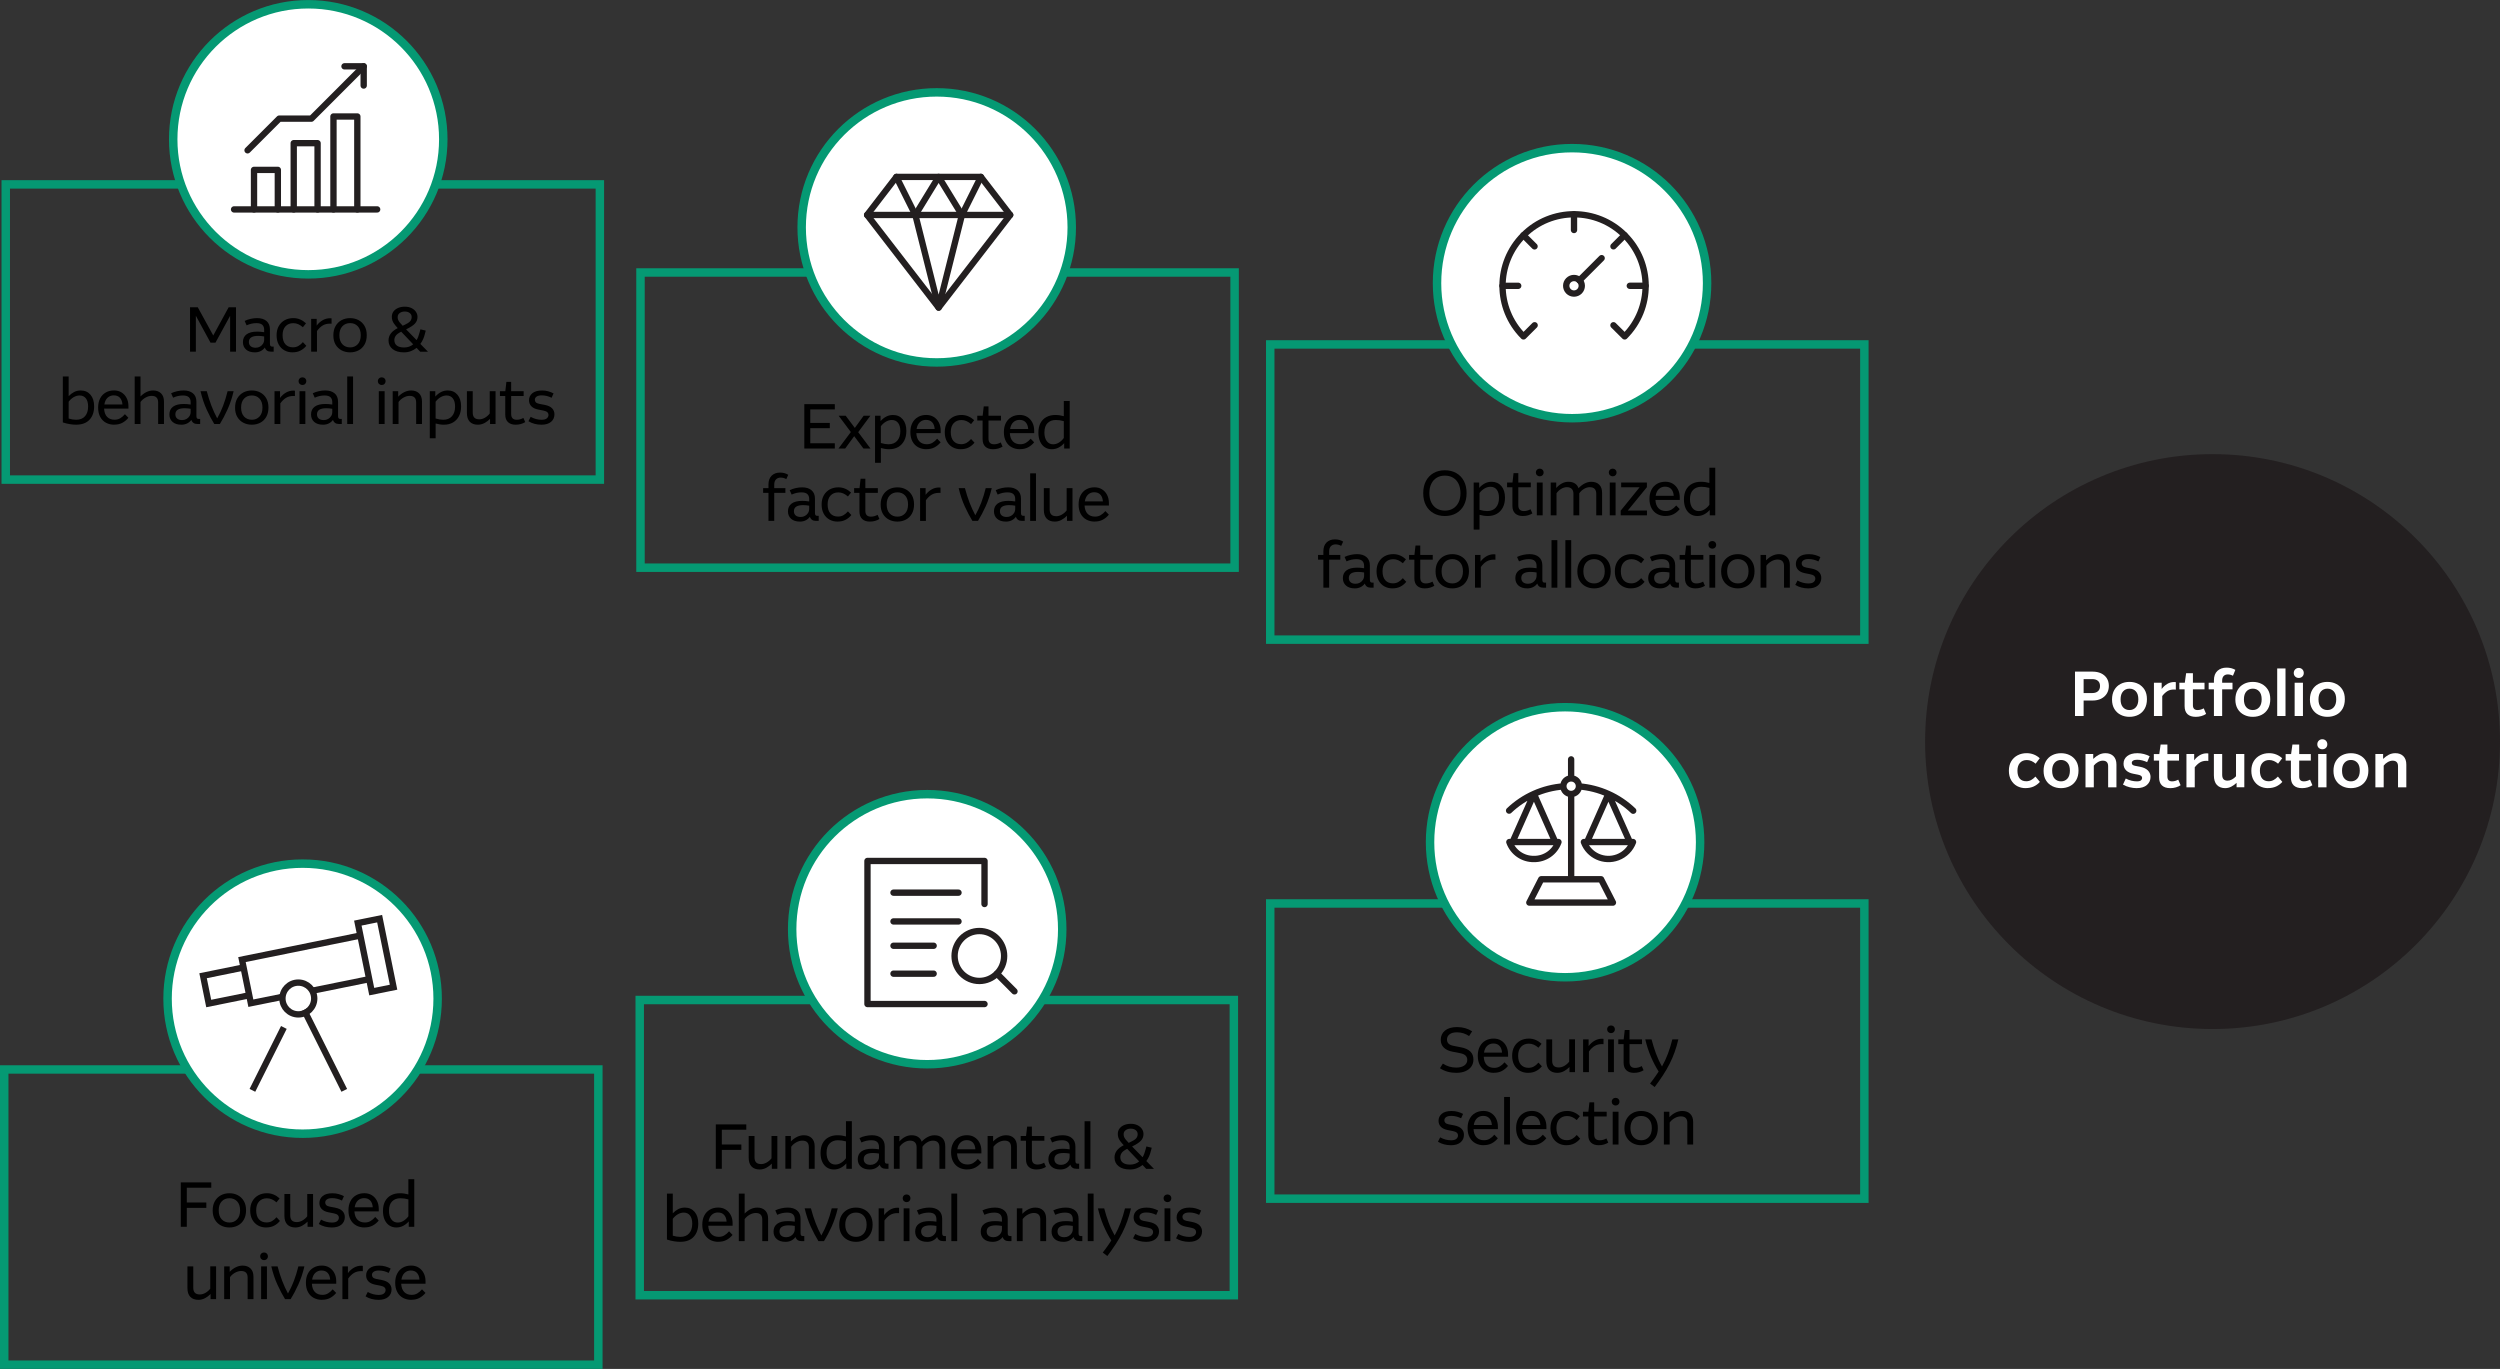 <?xml version="1.0" encoding="UTF-8"?>
<svg id="Layer_1" data-name="Layer 1" xmlns="http://www.w3.org/2000/svg" viewBox="0 0 1182.81 647.67">
  <rect x="0" y="0" width="1182.81" height="647.67" fill="#333333" stroke="none"/>
  <defs>
    <style>
      .cls-1 {
        stroke-linecap: round;
        stroke-linejoin: round;
      }

      .cls-1, .cls-2, .cls-3, .cls-4 {
        stroke: #231f20;
        stroke-width: 3px;
      }

      .cls-1, .cls-2, .cls-3, .cls-4, .cls-5 {
        fill: none;
      }

      .cls-6, .cls-2, .cls-4, .cls-5 {
        stroke-miterlimit: 10;
      }

      .cls-6, .cls-7 {
        fill: #fff;
      }

      .cls-6, .cls-5 {
        stroke: #059973;
        stroke-width: 4px;
      }

      .cls-8, .cls-7, .cls-9 {
        stroke-width: 0px;
      }

      .cls-3 {
        stroke-miterlimit: 10;
      }

      .cls-3, .cls-4 {
        stroke-linecap: square;
      }

      .cls-9 {
        fill: #231f20;
      }
    </style>
  </defs>
  <g>
    <path class="cls-8" d="m89.91,166.38v-21h3.66l7.32,13.35,7.29-13.35h3.48v21h-2.79v-16.95l-6.93,12.69h-2.34l-6.93-12.72v16.98h-2.76Z"/>
    <path class="cls-8" d="m120.57,166.71c-1.76,0-3.14-.44-4.14-1.32-1-.88-1.5-2.06-1.5-3.54,0-1.6.58-2.82,1.74-3.68,1.16-.85,2.83-1.27,5.01-1.27.48,0,1,.02,1.56.06.56.04,1.14.11,1.74.21v-1.14c0-1-.28-1.77-.85-2.32-.57-.55-1.5-.83-2.8-.83-1.6,0-3.15.35-4.65,1.05l-.93-2.1c.86-.42,1.81-.75,2.86-.98,1.05-.23,2.06-.35,3.04-.35,1.88,0,3.36.46,4.44,1.38,1.08.92,1.62,2.24,1.62,3.96v6.78c0,.44.08.78.23,1,.15.23.42.35.79.35h.75v2.4h-1.29c-.78,0-1.41-.17-1.88-.51-.47-.34-.81-.82-1-1.44-.5.7-1.15,1.26-1.96,1.67s-1.74.62-2.77.62Zm-2.82-4.92c0,.86.28,1.53.84,2.01s1.35.72,2.37.72c.74,0,1.42-.17,2.02-.51.61-.34,1.1-.8,1.46-1.38.36-.58.54-1.24.54-1.98v-1.47c-.46-.08-.92-.14-1.36-.19-.45-.05-.94-.08-1.46-.08-2.94,0-4.41.96-4.41,2.88Z"/>
    <path class="cls-8" d="m138.41,166.71c-1.42,0-2.7-.31-3.84-.95-1.14-.63-2.04-1.55-2.71-2.76-.67-1.21-1-2.67-1-4.37s.35-3.18,1.05-4.39,1.65-2.13,2.83-2.78c1.19-.64,2.54-.96,4.04-.96,1.16,0,2.24.22,3.24.65,1,.43,1.92,1.04,2.76,1.81l-1.47,1.86c-.74-.64-1.48-1.12-2.21-1.44-.73-.32-1.51-.48-2.33-.48-1.54,0-2.77.5-3.69,1.49-.92.99-1.38,2.4-1.38,4.21s.44,3.31,1.32,4.27c.88.97,2.08,1.46,3.6,1.46.94,0,1.79-.21,2.54-.63s1.46-1.03,2.15-1.83l1.62,1.74c-.78.96-1.7,1.71-2.76,2.26-1.06.55-2.31.83-3.75.83Z"/>
    <path class="cls-8" d="m147.22,166.38v-15.51h2.61v3.18c.78-1.06,1.71-1.9,2.81-2.54,1.09-.63,2.25-.94,3.49-.94.12,0,.24,0,.36.02.12.01.25.03.39.04v2.52c-.14-.02-.27-.03-.4-.03h-.44c-1.28,0-2.41.29-3.38.88-.97.59-1.87,1.46-2.69,2.6v9.78h-2.76Z"/>
    <path class="cls-8" d="m165.64,166.71c-1.46,0-2.79-.31-3.99-.93-1.2-.62-2.16-1.53-2.87-2.73-.71-1.2-1.06-2.66-1.06-4.38s.35-3.21,1.05-4.42,1.65-2.13,2.83-2.78c1.19-.64,2.54-.96,4.04-.96s2.81.31,4,.95c1.19.63,2.13,1.54,2.83,2.74.7,1.2,1.05,2.66,1.05,4.38s-.35,3.19-1.04,4.41c-.69,1.22-1.63,2.15-2.82,2.77-1.19.63-2.54.95-4.04.95Zm0-2.34c1.48,0,2.69-.5,3.63-1.52.94-1.01,1.41-2.42,1.41-4.25s-.47-3.25-1.41-4.25c-.94-.99-2.15-1.48-3.63-1.48s-2.72.5-3.66,1.5c-.94,1-1.41,2.41-1.41,4.23s.47,3.26,1.41,4.26,2.16,1.5,3.66,1.5Z"/>
    <path class="cls-8" d="m198.79,166.38l-1.71-1.8c-.82.68-1.73,1.21-2.73,1.57-1,.37-2.07.56-3.21.56-2.3,0-4.09-.51-5.38-1.54-1.29-1.03-1.94-2.4-1.94-4.12,0-2.42,1.45-4.36,4.35-5.82-.68-.74-1.23-1.39-1.64-1.95-.41-.56-.71-1.1-.88-1.64-.18-.53-.27-1.11-.27-1.75,0-1,.27-1.85.81-2.56.54-.71,1.27-1.26,2.2-1.65.93-.39,1.98-.58,3.14-.58,1.22,0,2.27.22,3.17.66.89.44,1.58,1.03,2.08,1.76.5.73.75,1.54.75,2.44,0,1.22-.41,2.27-1.21,3.13-.81.87-2.2,1.78-4.16,2.72h-.03l4.98,5.1c.58-1,1.05-2.22,1.41-3.66l.39-1.44,2.52.6-.39,1.5c-.42,1.82-1.14,3.42-2.16,4.8l3.6,3.69h-3.69Zm-12.21-5.46c0,1.1.39,1.96,1.17,2.56.78.61,1.92.92,3.42.92,1.7,0,3.14-.5,4.32-1.5l-5.67-5.97c-1.3.66-2.17,1.31-2.6,1.94-.43.63-.65,1.32-.65,2.06Zm1.56-10.89c0,.46.07.88.21,1.25.14.37.38.78.72,1.21.34.44.82.98,1.44,1.62l.54-.24c1.44-.64,2.42-1.25,2.94-1.82.52-.57.78-1.25.78-2.05s-.3-1.41-.9-1.89-1.39-.72-2.37-.72-1.76.24-2.4.72-.96,1.12-.96,1.92Z"/>
    <path class="cls-8" d="m36.05,200.94c-.9,0-1.89-.09-2.95-.25-1.07-.17-2.2-.44-3.38-.83v-21.75h2.76v9.33c.78-.82,1.64-1.47,2.56-1.96.93-.49,1.98-.74,3.17-.74,1.92,0,3.45.68,4.6,2.02,1.15,1.35,1.73,3.19,1.73,5.51,0,2.64-.73,4.75-2.19,6.31-1.46,1.57-3.56,2.35-6.3,2.35Zm1.62-13.83c-.96,0-1.9.27-2.8.79-.91.53-1.71,1.25-2.39,2.15v7.98c1.28.38,2.46.57,3.54.57,1.84,0,3.24-.56,4.21-1.68s1.46-2.64,1.46-4.56c0-1.7-.36-3-1.08-3.9-.72-.9-1.7-1.35-2.94-1.35Z"/>
    <path class="cls-8" d="m54.06,200.94c-1.46,0-2.77-.31-3.92-.93-1.15-.62-2.06-1.53-2.72-2.75-.66-1.21-.99-2.67-.99-4.4s.31-3.13.94-4.35c.63-1.22,1.52-2.15,2.66-2.81,1.14-.65,2.45-.98,3.93-.98,1.34,0,2.52.31,3.54.95,1.02.63,1.82,1.5,2.4,2.62s.87,2.4.87,3.84v1.2h-11.52c.1,1.74.58,3.05,1.46,3.93.87.88,2.03,1.32,3.5,1.32,1.02,0,1.92-.23,2.7-.71.78-.47,1.51-1.1,2.19-1.91l1.65,1.71c-.84,1.02-1.81,1.81-2.9,2.39-1.09.57-2.35.85-3.79.85Zm-.21-13.89c-1.16,0-2.14.37-2.94,1.11-.8.74-1.31,1.81-1.53,3.21h8.55c-.1-1.38-.5-2.44-1.2-3.19-.7-.75-1.66-1.12-2.88-1.12Z"/>
    <path class="cls-8" d="m63.72,200.61v-22.5h2.76v9.45c.88-.9,1.82-1.59,2.83-2.08,1.01-.49,2.06-.74,3.17-.74,1.56,0,2.8.46,3.72,1.37.92.91,1.38,2.19,1.38,3.85v10.65h-2.76v-10.2c0-2.08-1.02-3.12-3.06-3.12-.96,0-1.93.27-2.91.82-.98.55-1.77,1.25-2.37,2.08v10.41h-2.76Z"/>
    <path class="cls-8" d="m85.79,200.94c-1.76,0-3.14-.44-4.14-1.32-1-.88-1.5-2.06-1.5-3.54,0-1.6.58-2.82,1.74-3.68,1.16-.85,2.83-1.27,5.01-1.27.48,0,1,.02,1.56.06.56.04,1.14.11,1.74.21v-1.14c0-1-.28-1.77-.85-2.32-.57-.55-1.5-.83-2.8-.83-1.6,0-3.15.35-4.65,1.05l-.93-2.1c.86-.42,1.81-.75,2.86-.98,1.05-.23,2.06-.35,3.04-.35,1.88,0,3.36.46,4.44,1.38,1.08.92,1.62,2.24,1.62,3.96v6.78c0,.44.08.78.23,1,.15.23.42.35.79.35h.75v2.4h-1.29c-.78,0-1.41-.17-1.88-.51-.47-.34-.81-.82-1-1.44-.5.7-1.15,1.26-1.96,1.67s-1.74.62-2.77.62Zm-2.82-4.92c0,.86.28,1.53.84,2.01s1.35.72,2.37.72c.74,0,1.42-.17,2.02-.51.61-.34,1.1-.8,1.46-1.38.36-.58.54-1.24.54-1.98v-1.47c-.46-.08-.92-.14-1.36-.19-.45-.05-.94-.08-1.46-.08-2.94,0-4.41.96-4.41,2.88Z"/>
    <path class="cls-8" d="m101.38,200.61c-1.24-2.02-2.44-4.29-3.6-6.83-1.16-2.53-2.13-5.42-2.91-8.68h2.97c.66,2.5,1.39,4.79,2.19,6.87.8,2.08,1.71,4.07,2.73,5.97,1.06-1.86,1.99-3.84,2.79-5.94.8-2.1,1.51-4.4,2.13-6.9h2.85c-.72,3.1-1.68,5.96-2.86,8.58-1.19,2.62-2.41,4.93-3.65,6.93h-2.64Z"/>
    <path class="cls-8" d="m119.14,200.94c-1.46,0-2.79-.31-3.99-.93-1.2-.62-2.16-1.53-2.87-2.73-.71-1.2-1.06-2.66-1.06-4.38s.35-3.21,1.05-4.42,1.65-2.13,2.83-2.78c1.19-.64,2.54-.96,4.04-.96s2.81.31,4,.95c1.19.63,2.13,1.54,2.83,2.74.7,1.2,1.05,2.66,1.05,4.38s-.35,3.19-1.04,4.41c-.69,1.22-1.63,2.15-2.82,2.77-1.19.63-2.54.95-4.04.95Zm0-2.34c1.48,0,2.69-.5,3.63-1.52.94-1.01,1.41-2.42,1.41-4.25s-.47-3.25-1.41-4.25c-.94-.99-2.15-1.48-3.63-1.48s-2.72.5-3.66,1.5c-.94,1-1.41,2.41-1.41,4.23s.47,3.26,1.41,4.26,2.16,1.5,3.66,1.5Z"/>
    <path class="cls-8" d="m129.88,200.61v-15.51h2.61v3.18c.78-1.06,1.71-1.9,2.81-2.54,1.09-.63,2.25-.94,3.49-.94.12,0,.24,0,.36.02.12.01.25.03.39.04v2.52c-.14-.02-.27-.03-.4-.03h-.44c-1.28,0-2.41.29-3.38.88-.97.59-1.87,1.46-2.69,2.6v9.78h-2.76Z"/>
    <path class="cls-8" d="m143.09,182.16c-.5,0-.93-.17-1.29-.52-.36-.35-.54-.77-.54-1.27,0-.54.18-.98.54-1.33.36-.35.79-.52,1.29-.52s.96.18,1.31.52c.35.35.52.79.52,1.33,0,.5-.18.93-.52,1.27s-.79.52-1.31.52Zm-1.38,18.45v-15.51h2.76v15.51h-2.76Z"/>
    <path class="cls-8" d="m152.8,200.94c-1.76,0-3.14-.44-4.14-1.32-1-.88-1.5-2.06-1.5-3.54,0-1.6.58-2.82,1.74-3.68,1.16-.85,2.83-1.27,5.01-1.27.48,0,1,.02,1.56.06.56.04,1.14.11,1.74.21v-1.14c0-1-.28-1.77-.85-2.32-.57-.55-1.5-.83-2.8-.83-1.6,0-3.15.35-4.65,1.05l-.93-2.1c.86-.42,1.81-.75,2.86-.98,1.05-.23,2.06-.35,3.04-.35,1.88,0,3.36.46,4.44,1.38,1.08.92,1.62,2.24,1.62,3.96v6.78c0,.44.08.78.23,1,.15.23.42.35.79.35h.75v2.4h-1.29c-.78,0-1.41-.17-1.88-.51-.47-.34-.81-.82-1-1.44-.5.7-1.15,1.26-1.96,1.67s-1.74.62-2.77.62Zm-2.82-4.92c0,.86.28,1.53.84,2.01s1.35.72,2.37.72c.74,0,1.42-.17,2.02-.51.61-.34,1.1-.8,1.46-1.38.36-.58.54-1.24.54-1.98v-1.47c-.46-.08-.92-.14-1.36-.19-.45-.05-.94-.08-1.46-.08-2.94,0-4.41.96-4.41,2.88Z"/>
    <path class="cls-8" d="m164.28,200.61v-22.5h2.76v22.5h-2.76Z"/>
    <path class="cls-8" d="m180.6,182.16c-.5,0-.93-.17-1.29-.52-.36-.35-.54-.77-.54-1.27,0-.54.18-.98.54-1.33.36-.35.79-.52,1.29-.52s.96.18,1.31.52c.35.35.52.79.52,1.33,0,.5-.18.93-.52,1.27s-.79.52-1.31.52Zm-1.38,18.45v-15.51h2.76v15.51h-2.76Z"/>
    <path class="cls-8" d="m185.79,200.61v-15.51h2.61v2.58c.9-.94,1.87-1.67,2.91-2.17,1.04-.51,2.12-.77,3.24-.77,1.56,0,2.8.46,3.72,1.37.92.91,1.38,2.19,1.38,3.85v10.65h-2.76v-10.2c0-2.08-1.02-3.12-3.06-3.12-.96,0-1.93.27-2.91.82-.98.55-1.77,1.25-2.37,2.08v10.41h-2.76Z"/>
    <path class="cls-8" d="m203.34,207.36v-22.26h2.61v2.52c.88-.96,1.8-1.68,2.76-2.16s2-.72,3.12-.72c1.92,0,3.45.68,4.6,2.02,1.15,1.35,1.73,3.19,1.73,5.51,0,1.76-.33,3.29-1,4.59-.67,1.3-1.62,2.31-2.83,3.02-1.22.71-2.67,1.06-4.35,1.06-.62,0-1.26-.05-1.92-.15-.66-.1-1.31-.24-1.95-.42v6.99h-2.76Zm7.95-20.25c-.96,0-1.9.27-2.8.79-.91.53-1.71,1.25-2.39,2.15v7.95c.64.2,1.27.35,1.89.45.62.1,1.19.15,1.71.15,1.78,0,3.16-.56,4.14-1.68.98-1.12,1.47-2.64,1.47-4.56,0-1.7-.36-3-1.08-3.9-.72-.9-1.7-1.35-2.94-1.35Z"/>
    <path class="cls-8" d="m226.11,200.94c-1.66,0-2.95-.47-3.85-1.41-.91-.94-1.36-2.33-1.36-4.17v-10.26h2.76v10.11c0,1.04.25,1.83.75,2.37.5.54,1.3.81,2.4.81.86,0,1.73-.25,2.61-.75.88-.5,1.64-1.16,2.28-1.98v-10.56h2.76v15.51h-2.61v-2.43c-.78.8-1.66,1.46-2.64,1.98-.98.52-2.01.78-3.09.78Z"/>
    <path class="cls-8" d="m243.94,200.94c-1.52,0-2.72-.41-3.58-1.21-.87-.81-1.31-2-1.31-3.59v-8.79h-2.52v-2.25h2.55l.51-4.44h2.25v4.44h5.91v2.25h-5.91v8.49c0,1.84.88,2.76,2.64,2.76,1.08,0,2.13-.29,3.15-.87l.87,1.98c-.62.38-1.3.68-2.05.9s-1.59.33-2.5.33Z"/>
    <path class="cls-8" d="m256.11,200.94c-1.08,0-2.15-.14-3.19-.41-1.05-.27-2.02-.68-2.9-1.24l1.05-2.07c.82.46,1.67.81,2.55,1.04.88.23,1.74.35,2.58.35,1.16,0,2-.23,2.52-.68.52-.45.78-.98.78-1.6,0-.52-.18-.95-.54-1.29-.36-.34-.97-.6-1.83-.78l-2.58-.51c-1.4-.28-2.46-.8-3.18-1.56-.72-.76-1.08-1.7-1.08-2.82,0-1.34.52-2.44,1.56-3.31s2.58-1.31,4.62-1.31c1.06,0,2.04.13,2.94.39.9.26,1.73.59,2.49.99l-.93,2.07c-.72-.36-1.47-.64-2.23-.84-.77-.2-1.57-.3-2.39-.3-1.08,0-1.9.19-2.46.57-.56.38-.84.88-.84,1.5,0,.5.16.91.48,1.23.32.32.87.56,1.65.72l2.55.48c1.6.32,2.76.87,3.49,1.64s1.1,1.71,1.1,2.8c0,1.48-.54,2.68-1.6,3.58-1.07.91-2.61,1.37-4.6,1.37Z"/>
  </g>
  <g>
    <path class="cls-8" d="m380.54,212.21v-21h14.43v2.49h-11.61v6.39h9.24v2.49h-9.24v7.14h11.61v2.49h-14.43Z"/>
    <path class="cls-8" d="m396.7,212.21l5.85-7.8-5.76-7.71h3.33l4.32,5.76,4.17-5.76h3.18l-5.76,7.77,5.82,7.74h-3.33l-4.38-5.85-4.26,5.85h-3.18Z"/>
    <path class="cls-8" d="m414,218.96v-22.26h2.61v2.52c.88-.96,1.8-1.68,2.76-2.16s2-.72,3.12-.72c1.92,0,3.45.68,4.6,2.02,1.15,1.35,1.73,3.19,1.73,5.51,0,1.76-.33,3.29-1,4.59-.67,1.3-1.62,2.31-2.83,3.02-1.22.71-2.67,1.06-4.35,1.06-.62,0-1.26-.05-1.92-.15-.66-.1-1.31-.24-1.95-.42v6.99h-2.76Zm7.95-20.25c-.96,0-1.9.27-2.8.79-.91.53-1.71,1.25-2.39,2.15v7.95c.64.2,1.27.35,1.89.45.62.1,1.19.15,1.71.15,1.78,0,3.16-.56,4.14-1.68.98-1.12,1.47-2.64,1.47-4.56,0-1.7-.36-3-1.08-3.9-.72-.9-1.7-1.35-2.94-1.35Z"/>
    <path class="cls-8" d="m438.35,212.54c-1.46,0-2.77-.31-3.92-.93-1.15-.62-2.06-1.53-2.72-2.75-.66-1.21-.99-2.67-.99-4.4s.31-3.13.94-4.35c.63-1.22,1.52-2.15,2.66-2.81,1.14-.65,2.45-.98,3.93-.98,1.34,0,2.52.31,3.54.95,1.02.63,1.82,1.5,2.4,2.62s.87,2.4.87,3.84v1.2h-11.52c.1,1.74.58,3.05,1.46,3.93.87.88,2.03,1.32,3.5,1.32,1.02,0,1.92-.23,2.7-.71.78-.47,1.51-1.1,2.19-1.91l1.65,1.71c-.84,1.02-1.81,1.81-2.9,2.39-1.09.57-2.35.85-3.79.85Zm-.21-13.89c-1.16,0-2.14.37-2.94,1.11-.8.74-1.31,1.81-1.53,3.21h8.55c-.1-1.38-.5-2.44-1.2-3.19-.7-.75-1.66-1.12-2.88-1.12Z"/>
    <path class="cls-8" d="m454.54,212.54c-1.42,0-2.7-.31-3.84-.95-1.14-.63-2.04-1.55-2.71-2.76-.67-1.21-1-2.67-1-4.37s.35-3.18,1.05-4.39,1.65-2.13,2.83-2.78c1.19-.64,2.54-.96,4.04-.96,1.16,0,2.24.22,3.24.65,1,.43,1.92,1.04,2.76,1.81l-1.47,1.86c-.74-.64-1.48-1.12-2.21-1.44-.73-.32-1.51-.48-2.33-.48-1.54,0-2.77.5-3.69,1.49-.92.99-1.38,2.4-1.38,4.21s.44,3.31,1.32,4.27c.88.97,2.08,1.46,3.6,1.46.94,0,1.79-.21,2.54-.63s1.46-1.03,2.15-1.83l1.62,1.74c-.78.96-1.7,1.71-2.76,2.26-1.06.55-2.31.83-3.75.83Z"/>
    <path class="cls-8" d="m469.78,212.54c-1.52,0-2.72-.41-3.58-1.21-.87-.81-1.31-2-1.31-3.59v-8.79h-2.52v-2.25h2.55l.51-4.44h2.25v4.44h5.91v2.25h-5.91v8.49c0,1.84.88,2.76,2.64,2.76,1.08,0,2.13-.29,3.15-.87l.87,1.98c-.62.38-1.3.68-2.05.9s-1.59.33-2.5.33Z"/>
    <path class="cls-8" d="m482.59,212.54c-1.46,0-2.77-.31-3.92-.93-1.15-.62-2.06-1.53-2.72-2.75-.66-1.21-.99-2.67-.99-4.4s.31-3.13.94-4.35c.63-1.22,1.52-2.15,2.66-2.81,1.14-.65,2.45-.98,3.93-.98,1.34,0,2.52.31,3.54.95,1.02.63,1.82,1.5,2.4,2.62s.87,2.4.87,3.84v1.2h-11.52c.1,1.74.58,3.05,1.46,3.93.87.88,2.03,1.32,3.5,1.32,1.02,0,1.92-.23,2.7-.71.78-.47,1.51-1.1,2.19-1.91l1.65,1.71c-.84,1.02-1.81,1.81-2.9,2.39-1.09.57-2.35.85-3.79.85Zm-.21-13.89c-1.16,0-2.14.37-2.94,1.11-.8.74-1.31,1.81-1.53,3.21h8.55c-.1-1.38-.5-2.44-1.2-3.19-.7-.75-1.66-1.12-2.88-1.12Z"/>
    <path class="cls-8" d="m497.64,212.54c-1.26,0-2.37-.31-3.31-.93-.95-.62-1.69-1.52-2.23-2.69s-.81-2.57-.81-4.21c0-1.84.34-3.38,1.02-4.62.68-1.24,1.62-2.17,2.83-2.8,1.21-.63,2.6-.95,4.15-.95.74,0,1.44.05,2.1.15.66.1,1.3.24,1.92.42v-7.2h2.79v22.5h-2.61v-2.52c-.8.88-1.69,1.58-2.65,2.08-.97.51-2.04.77-3.2.77Zm-3.51-7.95c0,1.72.37,3.09,1.11,4.1.74,1.01,1.75,1.52,3.03,1.52.96,0,1.88-.27,2.76-.83.88-.55,1.64-1.26,2.28-2.15v-7.98c-1.28-.36-2.55-.54-3.81-.54-1.6,0-2.89.49-3.88,1.47s-1.48,2.45-1.48,4.41Z"/>
    <path class="cls-8" d="m363.58,246.45v-13.26h-2.52v-2.25h2.52v-1.65c0-1.84.5-3.25,1.5-4.23,1-.98,2.32-1.47,3.96-1.47,1.48,0,2.78.35,3.9,1.05l-.93,2.04c-.84-.48-1.72-.72-2.64-.72s-1.69.29-2.23.86c-.55.57-.83,1.39-.83,2.47v1.65h5.28v2.25h-5.28v13.26h-2.73Z"/>
    <path class="cls-8" d="m378.44,246.78c-1.76,0-3.14-.44-4.14-1.32-1-.88-1.5-2.06-1.5-3.54,0-1.6.58-2.82,1.74-3.68,1.16-.85,2.83-1.27,5.01-1.27.48,0,1,.02,1.56.06.56.04,1.14.11,1.74.21v-1.14c0-1-.28-1.77-.85-2.32-.57-.55-1.5-.83-2.8-.83-1.6,0-3.15.35-4.65,1.05l-.93-2.1c.86-.42,1.81-.75,2.86-.98,1.05-.23,2.06-.35,3.04-.35,1.88,0,3.36.46,4.44,1.38,1.08.92,1.62,2.24,1.62,3.96v6.78c0,.44.08.78.23,1,.15.23.42.35.79.35h.75v2.4h-1.29c-.78,0-1.41-.17-1.88-.51-.47-.34-.81-.82-1-1.44-.5.7-1.15,1.26-1.96,1.67s-1.74.62-2.77.62Zm-2.82-4.92c0,.86.28,1.53.84,2.01s1.35.72,2.37.72c.74,0,1.42-.17,2.02-.51.61-.34,1.1-.8,1.46-1.38.36-.58.54-1.24.54-1.98v-1.47c-.46-.08-.92-.14-1.36-.19-.45-.05-.94-.08-1.46-.08-2.94,0-4.41.96-4.41,2.88Z"/>
    <path class="cls-8" d="m396.28,246.78c-1.42,0-2.7-.31-3.84-.95-1.14-.63-2.04-1.55-2.71-2.76-.67-1.21-1-2.67-1-4.37s.35-3.18,1.05-4.39,1.65-2.13,2.83-2.78c1.19-.64,2.54-.96,4.04-.96,1.16,0,2.24.22,3.24.65,1,.43,1.92,1.04,2.76,1.81l-1.47,1.86c-.74-.64-1.48-1.12-2.21-1.44-.73-.32-1.51-.48-2.33-.48-1.54,0-2.77.5-3.69,1.49-.92.99-1.38,2.4-1.38,4.21s.44,3.31,1.32,4.27c.88.97,2.08,1.46,3.6,1.46.94,0,1.79-.21,2.54-.63s1.46-1.03,2.15-1.83l1.62,1.74c-.78.96-1.7,1.71-2.76,2.26-1.06.55-2.31.83-3.75.83Z"/>
    <path class="cls-8" d="m411.52,246.78c-1.52,0-2.72-.41-3.58-1.21-.87-.81-1.31-2-1.31-3.59v-8.79h-2.52v-2.25h2.55l.51-4.44h2.25v4.44h5.91v2.25h-5.91v8.49c0,1.84.88,2.76,2.64,2.76,1.08,0,2.13-.29,3.15-.87l.87,1.98c-.62.38-1.3.68-2.05.9s-1.59.33-2.5.33Z"/>
    <path class="cls-8" d="m424.58,246.78c-1.46,0-2.79-.31-3.99-.93-1.2-.62-2.16-1.53-2.87-2.73-.71-1.2-1.06-2.66-1.06-4.38s.35-3.21,1.05-4.42,1.65-2.13,2.83-2.78c1.19-.64,2.54-.96,4.04-.96s2.81.31,4,.95c1.19.63,2.13,1.54,2.83,2.74.7,1.2,1.05,2.66,1.05,4.38s-.35,3.19-1.04,4.41c-.69,1.22-1.63,2.15-2.82,2.77-1.19.63-2.54.95-4.04.95Zm0-2.34c1.48,0,2.69-.5,3.63-1.52.94-1.01,1.41-2.42,1.41-4.25s-.47-3.25-1.41-4.25c-.94-.99-2.15-1.48-3.63-1.48s-2.72.5-3.66,1.5c-.94,1-1.41,2.41-1.41,4.23s.47,3.26,1.41,4.26,2.16,1.5,3.66,1.5Z"/>
    <path class="cls-8" d="m435.32,246.45v-15.51h2.61v3.18c.78-1.06,1.71-1.9,2.81-2.54,1.09-.63,2.25-.94,3.49-.94.12,0,.24,0,.36.02.12.01.25.03.39.04v2.52c-.14-.02-.27-.03-.4-.03h-.44c-1.28,0-2.41.29-3.38.88-.97.59-1.87,1.46-2.69,2.6v9.78h-2.76Z"/>
    <path class="cls-8" d="m460.07,246.45c-1.24-2.02-2.44-4.29-3.6-6.83-1.16-2.53-2.13-5.42-2.91-8.68h2.97c.66,2.5,1.39,4.79,2.19,6.87.8,2.08,1.71,4.07,2.73,5.97,1.06-1.86,1.99-3.84,2.79-5.94.8-2.1,1.51-4.4,2.13-6.9h2.85c-.72,3.1-1.68,5.96-2.86,8.58-1.19,2.62-2.41,4.93-3.65,6.93h-2.64Z"/>
    <path class="cls-8" d="m475.91,246.78c-1.76,0-3.14-.44-4.14-1.32-1-.88-1.5-2.06-1.5-3.54,0-1.6.58-2.82,1.74-3.68,1.16-.85,2.83-1.27,5.01-1.27.48,0,1,.02,1.56.06.56.04,1.14.11,1.74.21v-1.14c0-1-.28-1.77-.85-2.32-.57-.55-1.5-.83-2.8-.83-1.6,0-3.15.35-4.65,1.05l-.93-2.1c.86-.42,1.81-.75,2.86-.98,1.05-.23,2.06-.35,3.04-.35,1.88,0,3.36.46,4.44,1.38,1.08.92,1.62,2.24,1.62,3.96v6.78c0,.44.08.78.23,1,.15.23.42.35.79.35h.75v2.4h-1.29c-.78,0-1.41-.17-1.88-.51-.47-.34-.81-.82-1-1.44-.5.7-1.15,1.26-1.96,1.67s-1.74.62-2.77.62Zm-2.82-4.92c0,.86.28,1.53.84,2.01s1.35.72,2.37.72c.74,0,1.42-.17,2.02-.51.61-.34,1.1-.8,1.46-1.38.36-.58.54-1.24.54-1.98v-1.47c-.46-.08-.92-.14-1.36-.19-.45-.05-.94-.08-1.46-.08-2.94,0-4.41.96-4.41,2.88Z"/>
    <path class="cls-8" d="m487.39,246.45v-22.5h2.76v22.5h-2.76Z"/>
    <path class="cls-8" d="m499.07,246.78c-1.66,0-2.95-.47-3.85-1.41-.91-.94-1.36-2.33-1.36-4.17v-10.26h2.76v10.11c0,1.04.25,1.83.75,2.37.5.54,1.3.81,2.4.81.86,0,1.73-.25,2.61-.75.88-.5,1.64-1.16,2.28-1.98v-10.56h2.76v15.51h-2.61v-2.43c-.78.8-1.66,1.46-2.64,1.98-.98.52-2.01.78-3.09.78Z"/>
    <path class="cls-8" d="m517.94,246.78c-1.46,0-2.77-.31-3.92-.93-1.15-.62-2.06-1.53-2.72-2.75-.66-1.21-.99-2.67-.99-4.4s.31-3.13.94-4.35c.63-1.22,1.52-2.15,2.66-2.81,1.14-.65,2.45-.98,3.93-.98,1.34,0,2.52.31,3.54.95,1.02.63,1.82,1.5,2.4,2.62s.87,2.4.87,3.84v1.2h-11.52c.1,1.74.58,3.05,1.46,3.93.87.88,2.03,1.32,3.5,1.32,1.02,0,1.92-.23,2.7-.71.78-.47,1.51-1.1,2.19-1.91l1.65,1.71c-.84,1.02-1.81,1.81-2.9,2.39-1.09.57-2.35.85-3.79.85Zm-.21-13.89c-1.16,0-2.14.37-2.94,1.11-.8.74-1.31,1.81-1.53,3.21h8.55c-.1-1.38-.5-2.44-1.2-3.19-.7-.75-1.66-1.12-2.88-1.12Z"/>
  </g>
  <g>
    <path class="cls-8" d="m683.59,244.14c-2.02,0-3.8-.44-5.34-1.32-1.54-.88-2.74-2.12-3.6-3.73-.86-1.61-1.29-3.52-1.29-5.75s.43-4.14,1.29-5.77c.86-1.63,2.06-2.88,3.6-3.76s3.32-1.32,5.34-1.32,3.83.44,5.39,1.32c1.55.88,2.75,2.12,3.61,3.73.86,1.61,1.29,3.54,1.29,5.77s-.43,4.14-1.29,5.76c-.86,1.62-2.06,2.87-3.6,3.75-1.54.88-3.34,1.32-5.4,1.32Zm0-2.55c1.48,0,2.78-.33,3.89-1,1.11-.67,1.97-1.62,2.58-2.85.61-1.23.92-2.69.92-4.4s-.31-3.23-.92-4.47c-.61-1.24-1.47-2.19-2.58-2.85-1.11-.66-2.41-.99-3.89-.99s-2.74.33-3.84,1c-1.1.67-1.96,1.62-2.56,2.85-.61,1.23-.92,2.71-.92,4.42s.3,3.2.92,4.44c.61,1.24,1.46,2.19,2.56,2.85s2.38.99,3.84.99Z"/>
    <path class="cls-8" d="m697.23,250.56v-22.26h2.61v2.52c.88-.96,1.8-1.68,2.76-2.16s2-.72,3.12-.72c1.92,0,3.46.68,4.61,2.02,1.15,1.35,1.72,3.19,1.72,5.51,0,1.76-.33,3.29-1,4.59-.67,1.3-1.62,2.31-2.83,3.02-1.22.71-2.67,1.06-4.35,1.06-.62,0-1.26-.05-1.92-.15-.66-.1-1.31-.24-1.95-.42v6.99h-2.76Zm7.95-20.25c-.96,0-1.9.27-2.8.79-.91.53-1.71,1.25-2.38,2.15v7.95c.64.2,1.27.35,1.89.45.62.1,1.19.15,1.71.15,1.78,0,3.16-.56,4.14-1.68.98-1.12,1.47-2.64,1.47-4.56,0-1.7-.36-3-1.08-3.9-.72-.9-1.7-1.35-2.94-1.35Z"/>
    <path class="cls-8" d="m720.45,244.14c-1.52,0-2.71-.41-3.58-1.21-.87-.81-1.31-2-1.31-3.59v-8.79h-2.52v-2.25h2.55l.51-4.44h2.25v4.44h5.91v2.25h-5.91v8.49c0,1.84.88,2.76,2.64,2.76,1.08,0,2.13-.29,3.15-.87l.87,1.98c-.62.38-1.3.68-2.05.9s-1.58.33-2.5.33Z"/>
    <path class="cls-8" d="m728.49,225.36c-.5,0-.93-.17-1.29-.52-.36-.35-.54-.77-.54-1.27,0-.54.18-.98.54-1.33.36-.35.79-.52,1.29-.52s.95.18,1.3.52c.35.35.53.79.53,1.33,0,.5-.18.93-.53,1.27-.35.35-.79.52-1.3.52Zm-1.38,18.45v-15.51h2.76v15.51h-2.76Z"/>
    <path class="cls-8" d="m733.68,243.81v-15.51h2.61v2.58c.84-.94,1.75-1.67,2.71-2.17.97-.51,1.98-.77,3.04-.77,1.2,0,2.21.25,3.04.77.83.51,1.42,1.27,1.75,2.27.92-.98,1.9-1.73,2.93-2.25,1.03-.52,2.07-.78,3.13-.78,1.6,0,2.85.45,3.75,1.35.9.9,1.35,2.2,1.35,3.9v10.62h-2.76v-10.14c0-2.12-1.03-3.18-3.09-3.18-.9,0-1.81.27-2.73.82-.92.55-1.66,1.25-2.22,2.08v10.41h-2.76v-10.14c0-1.04-.27-1.83-.81-2.37-.54-.54-1.31-.81-2.31-.81-.88,0-1.78.27-2.69.81-.91.54-1.64,1.23-2.2,2.07v10.44h-2.76Z"/>
    <path class="cls-8" d="m763,225.36c-.5,0-.93-.17-1.29-.52-.36-.35-.54-.77-.54-1.27,0-.54.18-.98.54-1.33.36-.35.79-.52,1.29-.52s.95.18,1.3.52c.35.35.53.79.53,1.33,0,.5-.18.93-.53,1.27-.35.35-.79.52-1.3.52Zm-1.38,18.45v-15.51h2.76v15.51h-2.76Z"/>
    <path class="cls-8" d="m766.8,243.81v-2.22l8.94-11.04h-8.73v-2.25h12.18v2.19l-9.03,11.04h9.06v2.28h-12.42Z"/>
    <path class="cls-8" d="m788.02,244.14c-1.46,0-2.77-.31-3.92-.93-1.15-.62-2.05-1.53-2.71-2.75-.66-1.21-.99-2.67-.99-4.4s.32-3.13.95-4.35c.63-1.22,1.51-2.15,2.65-2.81,1.14-.65,2.45-.98,3.93-.98,1.34,0,2.52.31,3.54.95,1.02.63,1.82,1.5,2.4,2.62s.87,2.4.87,3.84v1.2h-11.52c.1,1.74.58,3.05,1.46,3.93.87.88,2.03,1.32,3.49,1.32,1.02,0,1.92-.23,2.7-.71.78-.47,1.51-1.1,2.19-1.91l1.65,1.71c-.84,1.02-1.8,1.81-2.89,2.39-1.09.57-2.36.85-3.79.85Zm-.21-13.89c-1.16,0-2.14.37-2.94,1.11-.8.74-1.31,1.81-1.53,3.21h8.55c-.1-1.38-.5-2.44-1.2-3.19s-1.66-1.12-2.88-1.12Z"/>
    <path class="cls-8" d="m803.08,244.14c-1.26,0-2.37-.31-3.32-.93s-1.7-1.52-2.24-2.69-.81-2.57-.81-4.21c0-1.84.34-3.38,1.02-4.62.68-1.24,1.62-2.17,2.83-2.8,1.21-.63,2.6-.95,4.16-.95.74,0,1.44.05,2.1.15.66.1,1.3.24,1.92.42v-7.2h2.79v22.5h-2.61v-2.52c-.8.88-1.69,1.58-2.66,2.08-.97.51-2.04.77-3.19.77Zm-3.51-7.95c0,1.72.37,3.09,1.11,4.1.74,1.01,1.75,1.52,3.03,1.52.96,0,1.88-.27,2.76-.83.88-.55,1.64-1.26,2.28-2.15v-7.98c-1.28-.36-2.55-.54-3.81-.54-1.6,0-2.89.49-3.88,1.47s-1.49,2.45-1.49,4.41Z"/>
    <path class="cls-8" d="m626.12,278.05v-13.26h-2.52v-2.25h2.52v-1.65c0-1.84.5-3.25,1.5-4.23,1-.98,2.32-1.47,3.96-1.47,1.48,0,2.78.35,3.9,1.05l-.93,2.04c-.84-.48-1.72-.72-2.64-.72s-1.69.29-2.24.86c-.55.57-.82,1.39-.82,2.47v1.65h5.28v2.25h-5.28v13.26h-2.73Z"/>
    <path class="cls-8" d="m640.98,278.38c-1.76,0-3.14-.44-4.14-1.32-1-.88-1.5-2.06-1.5-3.54,0-1.6.58-2.82,1.74-3.68,1.16-.85,2.83-1.27,5.01-1.27.48,0,1,.02,1.56.06.56.04,1.14.11,1.74.21v-1.14c0-1-.29-1.77-.86-2.32-.57-.55-1.5-.83-2.8-.83-1.6,0-3.15.35-4.65,1.05l-.93-2.1c.86-.42,1.81-.75,2.87-.98,1.05-.23,2.06-.35,3.04-.35,1.88,0,3.36.46,4.44,1.38,1.08.92,1.62,2.24,1.62,3.96v6.78c0,.44.08.78.23,1,.15.23.41.35.79.35h.75v2.4h-1.29c-.78,0-1.41-.17-1.88-.51-.47-.34-.81-.82-1-1.44-.5.7-1.16,1.26-1.97,1.67-.81.41-1.74.62-2.77.62Zm-2.82-4.92c0,.86.28,1.53.84,2.01s1.35.72,2.37.72c.74,0,1.42-.17,2.03-.51.61-.34,1.09-.8,1.46-1.38.36-.58.54-1.24.54-1.98v-1.47c-.46-.08-.92-.14-1.37-.19-.45-.05-.94-.08-1.46-.08-2.94,0-4.41.96-4.41,2.88Z"/>
    <path class="cls-8" d="m658.82,278.38c-1.42,0-2.7-.31-3.84-.95-1.14-.63-2.04-1.55-2.71-2.76-.67-1.21-1-2.67-1-4.37s.35-3.18,1.05-4.39,1.64-2.13,2.83-2.78c1.19-.64,2.54-.96,4.04-.96,1.16,0,2.24.22,3.24.65,1,.43,1.92,1.04,2.76,1.81l-1.47,1.86c-.74-.64-1.48-1.12-2.21-1.44-.73-.32-1.5-.48-2.33-.48-1.54,0-2.77.5-3.69,1.49-.92.99-1.38,2.4-1.38,4.21s.44,3.31,1.32,4.27c.88.97,2.08,1.46,3.6,1.46.94,0,1.79-.21,2.54-.63s1.46-1.03,2.15-1.83l1.62,1.74c-.78.96-1.7,1.71-2.76,2.26-1.06.55-2.31.83-3.75.83Z"/>
    <path class="cls-8" d="m674.06,278.38c-1.52,0-2.71-.41-3.58-1.21-.87-.81-1.31-2-1.31-3.59v-8.79h-2.52v-2.25h2.55l.51-4.44h2.25v4.44h5.91v2.25h-5.91v8.49c0,1.84.88,2.76,2.64,2.76,1.08,0,2.13-.29,3.15-.87l.87,1.98c-.62.38-1.3.68-2.05.9s-1.58.33-2.5.33Z"/>
    <path class="cls-8" d="m687.12,278.38c-1.46,0-2.79-.31-3.99-.93s-2.16-1.53-2.86-2.73c-.71-1.2-1.07-2.66-1.07-4.38s.35-3.21,1.05-4.42,1.64-2.13,2.83-2.78c1.19-.64,2.54-.96,4.04-.96s2.81.31,4,.95c1.19.63,2.13,1.54,2.83,2.74.7,1.2,1.05,2.66,1.05,4.38s-.34,3.19-1.03,4.41c-.69,1.22-1.63,2.15-2.82,2.77-1.19.63-2.54.95-4.04.95Zm0-2.34c1.48,0,2.69-.5,3.63-1.52.94-1.01,1.41-2.42,1.41-4.25s-.47-3.25-1.41-4.25c-.94-.99-2.15-1.48-3.63-1.48s-2.72.5-3.66,1.5c-.94,1-1.41,2.41-1.41,4.23s.47,3.26,1.41,4.26,2.16,1.5,3.66,1.5Z"/>
    <path class="cls-8" d="m697.86,278.05v-15.51h2.61v3.18c.78-1.06,1.71-1.9,2.8-2.54,1.09-.63,2.25-.94,3.5-.94.12,0,.24,0,.36.02.12.01.25.03.39.04v2.52c-.14-.02-.28-.03-.41-.03h-.43c-1.28,0-2.41.29-3.38.88-.97.59-1.87,1.46-2.68,2.6v9.78h-2.76Z"/>
    <path class="cls-8" d="m722.58,278.38c-1.76,0-3.14-.44-4.14-1.32-1-.88-1.5-2.06-1.5-3.54,0-1.6.58-2.82,1.74-3.68,1.16-.85,2.83-1.27,5.01-1.27.48,0,1,.02,1.56.06.56.04,1.14.11,1.74.21v-1.14c0-1-.29-1.77-.86-2.32-.57-.55-1.5-.83-2.8-.83-1.6,0-3.15.35-4.65,1.05l-.93-2.1c.86-.42,1.81-.75,2.87-.98,1.05-.23,2.06-.35,3.04-.35,1.88,0,3.36.46,4.44,1.38,1.08.92,1.62,2.24,1.62,3.96v6.78c0,.44.08.78.23,1,.15.23.41.35.79.35h.75v2.4h-1.29c-.78,0-1.41-.17-1.88-.51-.47-.34-.81-.82-1-1.44-.5.7-1.16,1.26-1.97,1.67-.81.41-1.74.62-2.77.62Zm-2.82-4.92c0,.86.28,1.53.84,2.01s1.35.72,2.37.72c.74,0,1.42-.17,2.03-.51.61-.34,1.09-.8,1.46-1.38.36-.58.54-1.24.54-1.98v-1.47c-.46-.08-.92-.14-1.37-.19-.45-.05-.94-.08-1.46-.08-2.94,0-4.41.96-4.41,2.88Z"/>
    <path class="cls-8" d="m734.06,278.05v-22.5h2.76v22.5h-2.76Z"/>
    <path class="cls-8" d="m740.62,278.05v-22.5h2.76v22.5h-2.76Z"/>
    <path class="cls-8" d="m754.2,278.38c-1.46,0-2.79-.31-3.99-.93s-2.16-1.53-2.86-2.73c-.71-1.2-1.07-2.66-1.07-4.38s.35-3.21,1.05-4.42,1.64-2.13,2.83-2.78c1.19-.64,2.54-.96,4.04-.96s2.81.31,4,.95c1.19.63,2.13,1.54,2.83,2.74.7,1.2,1.05,2.66,1.05,4.38s-.34,3.19-1.03,4.41c-.69,1.22-1.63,2.15-2.82,2.77-1.19.63-2.54.95-4.04.95Zm0-2.34c1.48,0,2.69-.5,3.63-1.52.94-1.01,1.41-2.42,1.41-4.25s-.47-3.25-1.41-4.25c-.94-.99-2.15-1.48-3.63-1.48s-2.72.5-3.66,1.5c-.94,1-1.41,2.41-1.41,4.23s.47,3.26,1.41,4.26,2.16,1.5,3.66,1.5Z"/>
    <path class="cls-8" d="m771.57,278.38c-1.42,0-2.7-.31-3.84-.95-1.14-.63-2.04-1.55-2.71-2.76-.67-1.21-1-2.67-1-4.37s.35-3.18,1.05-4.39,1.64-2.13,2.83-2.78c1.19-.64,2.54-.96,4.04-.96,1.16,0,2.24.22,3.24.65,1,.43,1.92,1.04,2.76,1.81l-1.47,1.86c-.74-.64-1.48-1.12-2.21-1.44-.73-.32-1.5-.48-2.33-.48-1.54,0-2.77.5-3.69,1.49-.92.99-1.38,2.4-1.38,4.21s.44,3.31,1.32,4.27c.88.97,2.08,1.46,3.6,1.46.94,0,1.79-.21,2.54-.63s1.46-1.03,2.15-1.83l1.62,1.74c-.78.96-1.7,1.71-2.76,2.26-1.06.55-2.31.83-3.75.83Z"/>
    <path class="cls-8" d="m785.43,278.38c-1.76,0-3.14-.44-4.14-1.32-1-.88-1.5-2.06-1.5-3.54,0-1.6.58-2.82,1.74-3.68,1.16-.85,2.83-1.27,5.01-1.27.48,0,1,.02,1.56.06.56.04,1.14.11,1.74.21v-1.14c0-1-.29-1.77-.86-2.32-.57-.55-1.5-.83-2.8-.83-1.6,0-3.15.35-4.65,1.05l-.93-2.1c.86-.42,1.81-.75,2.87-.98,1.05-.23,2.06-.35,3.04-.35,1.88,0,3.36.46,4.44,1.38,1.08.92,1.62,2.24,1.62,3.96v6.78c0,.44.08.78.23,1,.15.23.41.35.79.35h.75v2.4h-1.29c-.78,0-1.41-.17-1.88-.51-.47-.34-.81-.82-1-1.44-.5.7-1.16,1.26-1.97,1.67-.81.41-1.74.62-2.77.62Zm-2.82-4.92c0,.86.28,1.53.84,2.01s1.35.72,2.37.72c.74,0,1.42-.17,2.03-.51.61-.34,1.09-.8,1.46-1.38.36-.58.54-1.24.54-1.98v-1.47c-.46-.08-.92-.14-1.37-.19-.45-.05-.94-.08-1.46-.08-2.94,0-4.41.96-4.41,2.88Z"/>
    <path class="cls-8" d="m802.09,278.38c-1.52,0-2.71-.41-3.58-1.21-.87-.81-1.31-2-1.31-3.59v-8.79h-2.52v-2.25h2.55l.51-4.44h2.25v4.44h5.91v2.25h-5.91v8.49c0,1.84.88,2.76,2.64,2.76,1.08,0,2.13-.29,3.15-.87l.87,1.98c-.62.38-1.3.68-2.05.9s-1.58.33-2.5.33Z"/>
    <path class="cls-8" d="m810.13,259.6c-.5,0-.93-.17-1.29-.52-.36-.35-.54-.77-.54-1.27,0-.54.18-.98.54-1.33.36-.35.79-.52,1.29-.52s.95.18,1.3.52c.35.35.53.79.53,1.33,0,.5-.18.93-.53,1.27-.35.35-.79.52-1.3.52Zm-1.38,18.45v-15.51h2.76v15.51h-2.76Z"/>
    <path class="cls-8" d="m822.23,278.38c-1.46,0-2.79-.31-3.99-.93s-2.16-1.53-2.86-2.73c-.71-1.2-1.07-2.66-1.07-4.38s.35-3.21,1.05-4.42,1.64-2.13,2.83-2.78c1.19-.64,2.54-.96,4.04-.96s2.81.31,4,.95c1.19.63,2.13,1.54,2.83,2.74.7,1.2,1.05,2.66,1.05,4.38s-.34,3.19-1.03,4.41c-.69,1.22-1.63,2.15-2.82,2.77-1.19.63-2.54.95-4.04.95Zm0-2.34c1.48,0,2.69-.5,3.63-1.52.94-1.01,1.41-2.42,1.41-4.25s-.47-3.25-1.41-4.25c-.94-.99-2.15-1.48-3.63-1.48s-2.72.5-3.66,1.5c-.94,1-1.41,2.41-1.41,4.23s.47,3.26,1.41,4.26,2.16,1.5,3.66,1.5Z"/>
    <path class="cls-8" d="m832.96,278.05v-15.51h2.61v2.58c.9-.94,1.87-1.67,2.91-2.17,1.04-.51,2.12-.77,3.24-.77,1.56,0,2.8.46,3.72,1.37s1.38,2.19,1.38,3.85v10.65h-2.76v-10.2c0-2.08-1.02-3.12-3.06-3.12-.96,0-1.93.27-2.91.82-.98.55-1.77,1.25-2.37,2.08v10.41h-2.76Z"/>
    <path class="cls-8" d="m855.48,278.38c-1.08,0-2.15-.14-3.2-.41s-2.01-.68-2.89-1.24l1.05-2.07c.82.46,1.67.81,2.55,1.04.88.23,1.74.35,2.58.35,1.16,0,2-.23,2.52-.68.52-.45.78-.98.78-1.6,0-.52-.18-.95-.54-1.29-.36-.34-.97-.6-1.83-.78l-2.58-.51c-1.4-.28-2.46-.8-3.18-1.56-.72-.76-1.08-1.7-1.08-2.82,0-1.34.52-2.44,1.56-3.31,1.04-.87,2.58-1.31,4.62-1.31,1.06,0,2.04.13,2.94.39.9.26,1.73.59,2.49.99l-.93,2.07c-.72-.36-1.47-.64-2.24-.84-.77-.2-1.57-.3-2.38-.3-1.08,0-1.9.19-2.46.57-.56.38-.84.88-.84,1.5,0,.5.16.91.48,1.23.32.32.87.56,1.65.72l2.55.48c1.6.32,2.76.87,3.5,1.64.73.77,1.09,1.71,1.09,2.8,0,1.48-.54,2.68-1.61,3.58-1.07.91-2.6,1.37-4.6,1.37Z"/>
  </g>
  <g>
    <path class="cls-8" d="m85.53,580.42v-21h14.43v2.52h-11.58v6.99h9.24v2.55h-9.24v8.94h-2.85Z"/>
    <path class="cls-8" d="m108.55,580.75c-1.46,0-2.79-.31-3.99-.93-1.2-.62-2.16-1.53-2.87-2.73-.71-1.2-1.07-2.66-1.07-4.38s.35-3.21,1.05-4.42,1.65-2.13,2.83-2.78c1.19-.64,2.54-.96,4.04-.96s2.82.31,4,.95c1.19.63,2.13,1.54,2.83,2.74.7,1.2,1.05,2.66,1.05,4.38s-.35,3.19-1.04,4.41c-.69,1.22-1.63,2.15-2.82,2.77-1.19.63-2.54.95-4.04.95Zm0-2.34c1.48,0,2.69-.5,3.63-1.52.94-1.01,1.41-2.42,1.41-4.25s-.47-3.25-1.41-4.25c-.94-.99-2.15-1.48-3.63-1.48s-2.72.5-3.66,1.5c-.94,1-1.41,2.41-1.41,4.23s.47,3.26,1.41,4.26c.94,1,2.16,1.5,3.66,1.5Z"/>
    <path class="cls-8" d="m125.92,580.75c-1.42,0-2.7-.31-3.84-.95-1.14-.63-2.04-1.55-2.71-2.76-.67-1.21-1-2.67-1-4.37s.35-3.18,1.05-4.39,1.64-2.13,2.83-2.78c1.19-.64,2.54-.96,4.04-.96,1.16,0,2.24.22,3.24.65,1,.43,1.92,1.04,2.76,1.81l-1.47,1.86c-.74-.64-1.48-1.12-2.21-1.44-.73-.32-1.51-.48-2.33-.48-1.54,0-2.77.5-3.69,1.49-.92.99-1.38,2.4-1.38,4.21s.44,3.31,1.32,4.27c.88.97,2.08,1.46,3.6,1.46.94,0,1.79-.21,2.54-.63s1.46-1.03,2.15-1.83l1.62,1.74c-.78.96-1.7,1.71-2.76,2.26-1.06.55-2.31.83-3.75.83Z"/>
    <path class="cls-8" d="m139.78,580.75c-1.66,0-2.95-.47-3.86-1.41-.91-.94-1.36-2.33-1.36-4.17v-10.26h2.76v10.11c0,1.04.25,1.83.75,2.37.5.54,1.3.81,2.4.81.86,0,1.73-.25,2.61-.75.88-.5,1.64-1.16,2.28-1.98v-10.56h2.76v15.51h-2.61v-2.43c-.78.8-1.66,1.46-2.64,1.98-.98.52-2.01.78-3.09.78Z"/>
    <path class="cls-8" d="m156.93,580.75c-1.08,0-2.14-.14-3.19-.41-1.05-.27-2.02-.68-2.9-1.24l1.05-2.07c.82.46,1.67.81,2.55,1.04.88.23,1.74.35,2.58.35,1.16,0,2-.23,2.52-.68.52-.45.78-.98.78-1.6,0-.52-.18-.95-.54-1.29-.36-.34-.97-.6-1.83-.78l-2.58-.51c-1.4-.28-2.46-.8-3.18-1.56-.72-.76-1.08-1.7-1.08-2.82,0-1.34.52-2.44,1.56-3.31s2.58-1.31,4.62-1.31c1.06,0,2.04.13,2.94.39.9.26,1.73.59,2.49.99l-.93,2.07c-.72-.36-1.47-.64-2.24-.84s-1.57-.3-2.38-.3c-1.08,0-1.9.19-2.46.57-.56.38-.84.88-.84,1.5,0,.5.16.91.48,1.23s.87.56,1.65.72l2.55.48c1.6.32,2.76.87,3.5,1.64.73.77,1.09,1.71,1.09,2.8,0,1.48-.54,2.68-1.6,3.58-1.07.91-2.61,1.37-4.61,1.37Z"/>
    <path class="cls-8" d="m172.49,580.75c-1.46,0-2.77-.31-3.92-.93-1.15-.62-2.06-1.53-2.72-2.75-.66-1.21-.99-2.67-.99-4.4s.31-3.13.94-4.35c.63-1.22,1.52-2.15,2.66-2.81,1.14-.65,2.45-.98,3.93-.98,1.34,0,2.52.31,3.54.95,1.02.63,1.82,1.5,2.4,2.62s.87,2.4.87,3.84v1.2h-11.52c.1,1.74.58,3.05,1.46,3.93.87.88,2.04,1.32,3.5,1.32,1.02,0,1.92-.23,2.7-.71.78-.47,1.51-1.1,2.19-1.91l1.65,1.71c-.84,1.02-1.8,1.81-2.89,2.39-1.09.57-2.36.85-3.79.85Zm-.21-13.89c-1.16,0-2.14.37-2.94,1.11-.8.74-1.31,1.81-1.53,3.21h8.55c-.1-1.38-.5-2.44-1.2-3.19-.7-.75-1.66-1.12-2.88-1.12Z"/>
    <path class="cls-8" d="m187.55,580.75c-1.26,0-2.37-.31-3.32-.93s-1.69-1.52-2.23-2.69-.81-2.57-.81-4.21c0-1.84.34-3.38,1.02-4.62.68-1.24,1.62-2.17,2.83-2.8,1.21-.63,2.59-.95,4.15-.95.74,0,1.44.05,2.1.15.66.1,1.3.24,1.92.42v-7.2h2.79v22.5h-2.61v-2.52c-.8.88-1.68,1.58-2.65,2.08-.97.51-2.04.77-3.2.77Zm-3.51-7.95c0,1.72.37,3.09,1.11,4.1.74,1.01,1.75,1.52,3.03,1.52.96,0,1.88-.27,2.76-.83.88-.55,1.64-1.26,2.28-2.15v-7.98c-1.28-.36-2.55-.54-3.81-.54-1.6,0-2.89.49-3.88,1.47s-1.48,2.45-1.48,4.41Z"/>
    <path class="cls-8" d="m93.9,614.99c-1.66,0-2.95-.47-3.86-1.41-.91-.94-1.36-2.33-1.36-4.17v-10.26h2.76v10.11c0,1.04.25,1.83.75,2.37.5.54,1.3.81,2.4.81.86,0,1.73-.25,2.61-.75.88-.5,1.64-1.16,2.28-1.98v-10.56h2.76v15.51h-2.61v-2.43c-.78.8-1.66,1.46-2.64,1.98-.98.52-2.01.78-3.09.78Z"/>
    <path class="cls-8" d="m106.06,614.66v-15.51h2.61v2.58c.9-.94,1.87-1.67,2.91-2.17,1.04-.51,2.12-.77,3.24-.77,1.56,0,2.8.46,3.72,1.37.92.91,1.38,2.19,1.38,3.85v10.65h-2.76v-10.2c0-2.08-1.02-3.12-3.06-3.12-.96,0-1.93.27-2.91.82-.98.55-1.77,1.25-2.37,2.08v10.41h-2.76Z"/>
    <path class="cls-8" d="m124.92,596.21c-.5,0-.93-.17-1.29-.52-.36-.35-.54-.77-.54-1.27,0-.54.18-.98.54-1.33.36-.35.79-.52,1.29-.52s.96.18,1.3.52c.35.35.53.79.53,1.33,0,.5-.18.93-.53,1.27-.35.35-.79.52-1.3.52Zm-1.38,18.45v-15.51h2.76v15.51h-2.76Z"/>
    <path class="cls-8" d="m134.87,614.66c-1.24-2.02-2.44-4.29-3.6-6.83-1.16-2.53-2.13-5.42-2.91-8.68h2.97c.66,2.5,1.39,4.79,2.19,6.87.8,2.08,1.71,4.07,2.73,5.97,1.06-1.86,1.99-3.84,2.79-5.94.8-2.1,1.51-4.4,2.13-6.9h2.85c-.72,3.1-1.67,5.96-2.86,8.58-1.19,2.62-2.41,4.93-3.65,6.93h-2.64Z"/>
    <path class="cls-8" d="m152.35,614.99c-1.46,0-2.76-.31-3.92-.93s-2.05-1.53-2.71-2.75c-.66-1.21-.99-2.67-.99-4.4s.32-3.13.95-4.35c.63-1.22,1.51-2.15,2.66-2.81,1.14-.65,2.45-.98,3.93-.98,1.34,0,2.52.31,3.54.95,1.02.63,1.82,1.5,2.4,2.62s.87,2.4.87,3.84v1.2h-11.52c.1,1.74.58,3.05,1.46,3.93.87.88,2.03,1.32,3.5,1.32,1.02,0,1.92-.23,2.7-.71.78-.47,1.51-1.1,2.19-1.91l1.65,1.71c-.84,1.02-1.81,1.81-2.9,2.39-1.09.57-2.35.85-3.79.85Zm-.21-13.89c-1.16,0-2.14.37-2.94,1.11-.8.74-1.31,1.81-1.53,3.21h8.55c-.1-1.38-.5-2.44-1.2-3.19s-1.66-1.12-2.88-1.12Z"/>
    <path class="cls-8" d="m162,614.66v-15.51h2.61v3.18c.78-1.06,1.71-1.9,2.8-2.54,1.09-.63,2.25-.94,3.5-.94.12,0,.24,0,.36.02.12.01.25.03.39.04v2.52c-.14-.02-.28-.03-.41-.03h-.43c-1.28,0-2.41.29-3.38.88-.97.59-1.87,1.46-2.69,2.6v9.78h-2.76Z"/>
    <path class="cls-8" d="m179.04,614.99c-1.08,0-2.15-.14-3.2-.41s-2.01-.68-2.89-1.24l1.05-2.07c.82.46,1.67.81,2.55,1.04.88.23,1.74.35,2.58.35,1.16,0,2-.23,2.52-.68.52-.45.78-.98.78-1.6,0-.52-.18-.95-.54-1.29-.36-.34-.97-.6-1.83-.78l-2.58-.51c-1.4-.28-2.46-.8-3.18-1.56-.72-.76-1.08-1.7-1.08-2.82,0-1.34.52-2.44,1.56-3.31s2.58-1.31,4.62-1.31c1.06,0,2.04.13,2.94.39.9.26,1.73.59,2.49.99l-.93,2.07c-.72-.36-1.46-.64-2.23-.84-.77-.2-1.57-.3-2.39-.3-1.08,0-1.9.19-2.46.57-.56.38-.84.88-.84,1.5,0,.5.16.91.48,1.23.32.32.87.56,1.65.72l2.55.48c1.6.32,2.76.87,3.49,1.64.73.77,1.1,1.71,1.1,2.8,0,1.48-.54,2.68-1.61,3.58-1.07.91-2.61,1.37-4.6,1.37Z"/>
    <path class="cls-8" d="m194.6,614.99c-1.46,0-2.76-.31-3.92-.93s-2.05-1.53-2.71-2.75c-.66-1.21-.99-2.67-.99-4.4s.32-3.13.95-4.35c.63-1.22,1.51-2.15,2.66-2.81,1.14-.65,2.45-.98,3.93-.98,1.34,0,2.52.31,3.54.95,1.02.63,1.82,1.5,2.4,2.62s.87,2.4.87,3.84v1.2h-11.52c.1,1.74.58,3.05,1.46,3.93.87.88,2.03,1.32,3.5,1.32,1.02,0,1.92-.23,2.7-.71.78-.47,1.51-1.1,2.19-1.91l1.65,1.71c-.84,1.02-1.81,1.81-2.9,2.39-1.09.57-2.35.85-3.79.85Zm-.21-13.89c-1.16,0-2.14.37-2.94,1.11-.8.74-1.31,1.81-1.53,3.21h8.55c-.1-1.38-.5-2.44-1.2-3.19s-1.66-1.12-2.88-1.12Z"/>
  </g>
  <g>
    <path class="cls-8" d="m338.66,552.98v-21h14.43v2.52h-11.58v6.99h9.24v2.55h-9.24v8.94h-2.85Z"/>
    <path class="cls-8" d="m359.43,553.31c-1.66,0-2.95-.47-3.85-1.41-.91-.94-1.36-2.33-1.36-4.17v-10.26h2.76v10.11c0,1.04.25,1.83.75,2.37.5.54,1.3.81,2.4.81.86,0,1.73-.25,2.61-.75.88-.5,1.64-1.16,2.28-1.98v-10.56h2.76v15.51h-2.61v-2.43c-.78.8-1.66,1.46-2.64,1.98-.98.52-2.01.78-3.09.78Z"/>
    <path class="cls-8" d="m371.58,552.98v-15.51h2.61v2.58c.9-.94,1.87-1.67,2.91-2.17,1.04-.51,2.12-.77,3.24-.77,1.56,0,2.8.46,3.72,1.37.92.91,1.38,2.19,1.38,3.85v10.65h-2.76v-10.2c0-2.08-1.02-3.12-3.06-3.12-.96,0-1.93.27-2.91.82-.98.55-1.77,1.25-2.37,2.08v10.41h-2.76Z"/>
    <path class="cls-8" d="m394.57,553.31c-1.26,0-2.37-.31-3.31-.93-.95-.62-1.69-1.52-2.23-2.69s-.81-2.57-.81-4.21c0-1.84.34-3.38,1.02-4.62.68-1.24,1.62-2.17,2.83-2.8,1.21-.63,2.6-.95,4.15-.95.74,0,1.44.05,2.1.15.66.1,1.3.24,1.92.42v-7.2h2.79v22.5h-2.61v-2.52c-.8.88-1.69,1.58-2.65,2.08-.97.51-2.04.77-3.2.77Zm-3.51-7.95c0,1.72.37,3.09,1.11,4.1.74,1.01,1.75,1.52,3.03,1.52.96,0,1.88-.27,2.76-.83.88-.55,1.64-1.26,2.28-2.15v-7.98c-1.28-.36-2.55-.54-3.81-.54-1.6,0-2.89.49-3.88,1.47s-1.48,2.45-1.48,4.41Z"/>
    <path class="cls-8" d="m411.46,553.31c-1.76,0-3.14-.44-4.14-1.32-1-.88-1.5-2.06-1.5-3.54,0-1.6.58-2.82,1.74-3.68,1.16-.85,2.83-1.27,5.01-1.27.48,0,1,.02,1.56.06.56.04,1.14.11,1.74.21v-1.14c0-1-.28-1.77-.85-2.32-.57-.55-1.5-.83-2.8-.83-1.6,0-3.15.35-4.65,1.05l-.93-2.1c.86-.42,1.81-.75,2.86-.98,1.05-.23,2.06-.35,3.04-.35,1.88,0,3.36.46,4.44,1.38,1.08.92,1.62,2.24,1.62,3.96v6.78c0,.44.08.78.23,1,.15.23.42.35.79.35h.75v2.4h-1.29c-.78,0-1.41-.17-1.88-.51-.47-.34-.81-.82-1-1.44-.5.7-1.15,1.26-1.96,1.67s-1.74.62-2.77.62Zm-2.82-4.92c0,.86.28,1.53.84,2.01s1.35.72,2.37.72c.74,0,1.42-.17,2.02-.51.61-.34,1.1-.8,1.46-1.38.36-.58.54-1.24.54-1.98v-1.47c-.46-.08-.92-.14-1.36-.19-.45-.05-.94-.08-1.46-.08-2.94,0-4.41.96-4.41,2.88Z"/>
    <path class="cls-8" d="m422.91,552.98v-15.51h2.61v2.58c.84-.94,1.74-1.67,2.71-2.17.97-.51,1.98-.77,3.04-.77,1.2,0,2.21.25,3.05.77.83.51,1.41,1.27,1.75,2.27.92-.98,1.89-1.73,2.92-2.25,1.03-.52,2.07-.78,3.14-.78,1.6,0,2.85.45,3.75,1.35.9.9,1.35,2.2,1.35,3.9v10.62h-2.76v-10.14c0-2.12-1.03-3.18-3.09-3.18-.9,0-1.81.27-2.73.82-.92.55-1.66,1.25-2.22,2.08v10.41h-2.76v-10.14c0-1.04-.27-1.83-.81-2.37-.54-.54-1.31-.81-2.31-.81-.88,0-1.78.27-2.69.81-.91.54-1.65,1.23-2.21,2.07v10.44h-2.76Z"/>
    <path class="cls-8" d="m457.61,553.31c-1.46,0-2.77-.31-3.92-.93-1.15-.62-2.06-1.53-2.72-2.75-.66-1.21-.99-2.67-.99-4.4s.31-3.13.94-4.35c.63-1.22,1.52-2.15,2.66-2.81,1.14-.65,2.45-.98,3.93-.98,1.34,0,2.52.31,3.54.95,1.02.63,1.82,1.5,2.4,2.62s.87,2.4.87,3.84v1.2h-11.52c.1,1.74.58,3.05,1.46,3.93.87.88,2.03,1.32,3.5,1.32,1.02,0,1.92-.23,2.7-.71.78-.47,1.51-1.1,2.19-1.91l1.65,1.71c-.84,1.02-1.81,1.81-2.9,2.39-1.09.57-2.35.85-3.79.85Zm-.21-13.89c-1.16,0-2.14.37-2.94,1.11-.8.74-1.31,1.81-1.53,3.21h8.55c-.1-1.38-.5-2.44-1.2-3.19-.7-.75-1.66-1.12-2.88-1.12Z"/>
    <path class="cls-8" d="m467.26,552.98v-15.51h2.61v2.58c.9-.94,1.87-1.67,2.91-2.17,1.04-.51,2.12-.77,3.24-.77,1.56,0,2.8.46,3.72,1.37.92.91,1.38,2.19,1.38,3.85v10.65h-2.76v-10.2c0-2.08-1.02-3.12-3.06-3.12-.96,0-1.93.27-2.91.82-.98.55-1.77,1.25-2.37,2.08v10.41h-2.76Z"/>
    <path class="cls-8" d="m490.31,553.31c-1.52,0-2.72-.41-3.58-1.21-.87-.81-1.31-2-1.31-3.59v-8.79h-2.52v-2.25h2.55l.51-4.44h2.25v4.44h5.91v2.25h-5.91v8.49c0,1.84.88,2.76,2.64,2.76,1.08,0,2.13-.29,3.15-.87l.87,1.98c-.62.38-1.3.68-2.05.9s-1.59.33-2.5.33Z"/>
    <path class="cls-8" d="m501.66,553.31c-1.76,0-3.14-.44-4.14-1.32-1-.88-1.5-2.06-1.5-3.54,0-1.6.58-2.82,1.74-3.68,1.16-.85,2.83-1.27,5.01-1.27.48,0,1,.02,1.56.06.56.04,1.14.11,1.74.21v-1.14c0-1-.28-1.77-.85-2.32-.57-.55-1.5-.83-2.8-.83-1.6,0-3.15.35-4.65,1.05l-.93-2.1c.86-.42,1.81-.75,2.86-.98,1.05-.23,2.06-.35,3.04-.35,1.88,0,3.36.46,4.44,1.38,1.08.92,1.62,2.24,1.62,3.96v6.78c0,.44.08.78.23,1,.15.23.42.35.79.35h.75v2.4h-1.29c-.78,0-1.41-.17-1.88-.51-.47-.34-.81-.82-1-1.44-.5.7-1.15,1.26-1.96,1.67s-1.74.62-2.77.62Zm-2.82-4.92c0,.86.28,1.53.84,2.01s1.35.72,2.37.72c.74,0,1.42-.17,2.02-.51.61-.34,1.1-.8,1.46-1.38.36-.58.54-1.24.54-1.98v-1.47c-.46-.08-.92-.14-1.36-.19-.45-.05-.94-.08-1.46-.08-2.94,0-4.41.96-4.41,2.88Z"/>
    <path class="cls-8" d="m513.14,552.98v-22.5h2.76v22.5h-2.76Z"/>
    <path class="cls-8" d="m542.27,552.98l-1.71-1.8c-.82.68-1.73,1.21-2.73,1.57-1,.37-2.07.56-3.21.56-2.3,0-4.09-.51-5.38-1.54-1.29-1.03-1.94-2.4-1.94-4.12,0-2.42,1.45-4.36,4.35-5.82-.68-.74-1.23-1.39-1.64-1.95-.41-.56-.71-1.1-.88-1.64-.18-.53-.27-1.11-.27-1.75,0-1,.27-1.85.81-2.56.54-.71,1.27-1.26,2.2-1.65.93-.39,1.98-.58,3.14-.58,1.22,0,2.27.22,3.17.66.89.44,1.58,1.03,2.08,1.76.5.73.75,1.54.75,2.44,0,1.22-.41,2.27-1.21,3.13-.81.87-2.2,1.78-4.16,2.72h-.03l4.98,5.1c.58-1,1.05-2.22,1.41-3.66l.39-1.44,2.52.6-.39,1.5c-.42,1.82-1.14,3.42-2.16,4.8l3.6,3.69h-3.69Zm-12.21-5.46c0,1.1.39,1.96,1.17,2.56.78.61,1.92.92,3.42.92,1.7,0,3.14-.5,4.32-1.5l-5.67-5.97c-1.3.66-2.17,1.31-2.6,1.94-.43.63-.65,1.32-.65,2.06Zm1.56-10.89c0,.46.07.88.21,1.25.14.37.38.78.72,1.21.34.44.82.98,1.44,1.62l.54-.24c1.44-.64,2.42-1.25,2.94-1.82.52-.57.78-1.25.78-2.05s-.3-1.41-.9-1.89-1.39-.72-2.37-.72-1.76.24-2.4.72-.96,1.12-.96,1.92Z"/>
    <path class="cls-8" d="m321.88,587.54c-.9,0-1.89-.09-2.95-.25-1.07-.17-2.2-.44-3.38-.83v-21.75h2.76v9.33c.78-.82,1.64-1.47,2.56-1.96.93-.49,1.98-.74,3.17-.74,1.92,0,3.45.68,4.6,2.02,1.15,1.35,1.73,3.19,1.73,5.51,0,2.64-.73,4.75-2.19,6.31-1.46,1.57-3.56,2.35-6.3,2.35Zm1.62-13.83c-.96,0-1.9.27-2.8.79-.91.53-1.71,1.25-2.39,2.15v7.98c1.28.38,2.46.57,3.54.57,1.84,0,3.24-.56,4.21-1.68s1.46-2.64,1.46-4.56c0-1.7-.36-3-1.08-3.9-.72-.9-1.7-1.35-2.94-1.35Z"/>
    <path class="cls-8" d="m339.9,587.54c-1.46,0-2.77-.31-3.92-.93-1.15-.62-2.06-1.53-2.72-2.75-.66-1.21-.99-2.67-.99-4.4s.31-3.13.94-4.35c.63-1.22,1.52-2.15,2.66-2.81,1.14-.65,2.45-.98,3.93-.98,1.34,0,2.52.31,3.54.95,1.02.63,1.82,1.5,2.4,2.62s.87,2.4.87,3.84v1.2h-11.52c.1,1.74.58,3.05,1.46,3.93.87.88,2.03,1.32,3.5,1.32,1.02,0,1.92-.23,2.7-.71.78-.47,1.51-1.1,2.19-1.91l1.65,1.71c-.84,1.02-1.81,1.81-2.9,2.39-1.09.57-2.35.85-3.79.85Zm-.21-13.89c-1.16,0-2.14.37-2.94,1.11-.8.74-1.31,1.81-1.53,3.21h8.55c-.1-1.38-.5-2.44-1.2-3.19-.7-.75-1.66-1.12-2.88-1.12Z"/>
    <path class="cls-8" d="m349.55,587.21v-22.5h2.76v9.45c.88-.9,1.82-1.59,2.83-2.08,1.01-.49,2.06-.74,3.17-.74,1.56,0,2.8.46,3.72,1.37.92.91,1.38,2.19,1.38,3.85v10.65h-2.76v-10.2c0-2.08-1.02-3.12-3.06-3.12-.96,0-1.93.27-2.91.82-.98.55-1.77,1.25-2.37,2.08v10.41h-2.76Z"/>
    <path class="cls-8" d="m371.62,587.54c-1.76,0-3.14-.44-4.14-1.32-1-.88-1.5-2.06-1.5-3.54,0-1.6.58-2.82,1.74-3.68,1.16-.85,2.83-1.27,5.01-1.27.48,0,1,.02,1.56.06.56.04,1.14.11,1.74.21v-1.14c0-1-.28-1.77-.85-2.32-.57-.55-1.5-.83-2.8-.83-1.6,0-3.15.35-4.65,1.05l-.93-2.1c.86-.42,1.81-.75,2.86-.98,1.05-.23,2.06-.35,3.04-.35,1.88,0,3.36.46,4.44,1.38,1.08.92,1.62,2.24,1.62,3.96v6.78c0,.44.08.78.23,1,.15.23.42.35.79.35h.75v2.4h-1.29c-.78,0-1.41-.17-1.88-.51-.47-.34-.81-.82-1-1.44-.5.7-1.15,1.26-1.96,1.67s-1.74.62-2.77.62Zm-2.82-4.92c0,.86.28,1.53.84,2.01s1.35.72,2.37.72c.74,0,1.42-.17,2.02-.51.61-.34,1.1-.8,1.46-1.38.36-.58.54-1.24.54-1.98v-1.47c-.46-.08-.92-.14-1.36-.19-.45-.05-.94-.08-1.46-.08-2.94,0-4.41.96-4.41,2.88Z"/>
    <path class="cls-8" d="m387.21,587.21c-1.24-2.02-2.44-4.29-3.6-6.83-1.16-2.53-2.13-5.42-2.91-8.68h2.97c.66,2.5,1.39,4.79,2.19,6.87.8,2.08,1.71,4.07,2.73,5.97,1.06-1.86,1.99-3.84,2.79-5.94.8-2.1,1.51-4.4,2.13-6.9h2.85c-.72,3.1-1.68,5.96-2.86,8.58-1.19,2.62-2.41,4.93-3.65,6.93h-2.64Z"/>
    <path class="cls-8" d="m404.98,587.54c-1.46,0-2.79-.31-3.99-.93-1.2-.62-2.16-1.53-2.87-2.73-.71-1.2-1.06-2.66-1.06-4.38s.35-3.21,1.05-4.42,1.65-2.13,2.83-2.78c1.19-.64,2.54-.96,4.04-.96s2.81.31,4,.95c1.19.63,2.13,1.54,2.83,2.74.7,1.2,1.05,2.66,1.05,4.38s-.35,3.19-1.04,4.41c-.69,1.22-1.63,2.15-2.82,2.77-1.19.63-2.54.95-4.04.95Zm0-2.34c1.48,0,2.69-.5,3.63-1.52.94-1.01,1.41-2.42,1.41-4.25s-.47-3.25-1.41-4.25c-.94-.99-2.15-1.48-3.63-1.48s-2.72.5-3.66,1.5c-.94,1-1.41,2.41-1.41,4.23s.47,3.26,1.41,4.26,2.16,1.5,3.66,1.5Z"/>
    <path class="cls-8" d="m415.71,587.21v-15.51h2.61v3.18c.78-1.06,1.71-1.9,2.81-2.54,1.09-.63,2.25-.94,3.49-.94.12,0,.24,0,.36.02.12.01.25.03.39.04v2.52c-.14-.02-.27-.03-.4-.03h-.44c-1.28,0-2.41.29-3.38.88-.97.59-1.87,1.46-2.69,2.6v9.78h-2.76Z"/>
    <path class="cls-8" d="m428.92,568.76c-.5,0-.93-.17-1.29-.52-.36-.35-.54-.77-.54-1.27,0-.54.18-.98.54-1.33.36-.35.79-.52,1.29-.52s.96.18,1.31.52c.35.35.52.79.52,1.33,0,.5-.18.93-.52,1.27s-.79.52-1.31.52Zm-1.38,18.45v-15.51h2.76v15.51h-2.76Z"/>
    <path class="cls-8" d="m438.63,587.54c-1.76,0-3.14-.44-4.14-1.32-1-.88-1.5-2.06-1.5-3.54,0-1.6.58-2.82,1.74-3.68,1.16-.85,2.83-1.27,5.01-1.27.48,0,1,.02,1.56.06.56.04,1.14.11,1.74.21v-1.14c0-1-.28-1.77-.85-2.32-.57-.55-1.5-.83-2.8-.83-1.6,0-3.15.35-4.65,1.05l-.93-2.1c.86-.42,1.81-.75,2.86-.98,1.05-.23,2.06-.35,3.04-.35,1.88,0,3.36.46,4.44,1.38,1.08.92,1.62,2.24,1.62,3.96v6.78c0,.44.08.78.23,1,.15.23.42.35.79.35h.75v2.4h-1.29c-.78,0-1.41-.17-1.88-.51-.47-.34-.81-.82-1-1.44-.5.7-1.15,1.26-1.96,1.67s-1.74.62-2.77.62Zm-2.82-4.92c0,.86.28,1.53.84,2.01s1.35.72,2.37.72c.74,0,1.42-.17,2.02-.51.61-.34,1.1-.8,1.46-1.38.36-.58.54-1.24.54-1.98v-1.47c-.46-.08-.92-.14-1.36-.19-.45-.05-.94-.08-1.46-.08-2.94,0-4.41.96-4.41,2.88Z"/>
    <path class="cls-8" d="m450.11,587.21v-22.5h2.76v22.5h-2.76Z"/>
    <path class="cls-8" d="m469.64,587.54c-1.76,0-3.14-.44-4.14-1.32-1-.88-1.5-2.06-1.5-3.54,0-1.6.58-2.82,1.74-3.68,1.16-.85,2.83-1.27,5.01-1.27.48,0,1,.02,1.56.06.56.04,1.14.11,1.74.21v-1.14c0-1-.28-1.77-.85-2.32-.57-.55-1.5-.83-2.8-.83-1.6,0-3.15.35-4.65,1.05l-.93-2.1c.86-.42,1.81-.75,2.86-.98,1.05-.23,2.06-.35,3.04-.35,1.88,0,3.36.46,4.44,1.38,1.08.92,1.62,2.24,1.62,3.96v6.78c0,.44.08.78.23,1,.15.23.42.35.79.35h.75v2.4h-1.29c-.78,0-1.41-.17-1.88-.51-.47-.34-.81-.82-1-1.44-.5.7-1.15,1.26-1.96,1.67s-1.74.62-2.77.62Zm-2.82-4.92c0,.86.28,1.53.84,2.01s1.35.72,2.37.72c.74,0,1.42-.17,2.02-.51.61-.34,1.1-.8,1.46-1.38.36-.58.54-1.24.54-1.98v-1.47c-.46-.08-.92-.14-1.36-.19-.45-.05-.94-.08-1.46-.08-2.94,0-4.41.96-4.41,2.88Z"/>
    <path class="cls-8" d="m481.09,587.21v-15.51h2.61v2.58c.9-.94,1.87-1.67,2.91-2.17,1.04-.51,2.12-.77,3.24-.77,1.56,0,2.8.46,3.72,1.37.92.91,1.38,2.19,1.38,3.85v10.65h-2.76v-10.2c0-2.08-1.02-3.12-3.06-3.12-.96,0-1.93.27-2.91.82-.98.55-1.77,1.25-2.37,2.08v10.41h-2.76Z"/>
    <path class="cls-8" d="m503.16,587.54c-1.76,0-3.14-.44-4.14-1.32-1-.88-1.5-2.06-1.5-3.54,0-1.6.58-2.82,1.74-3.68,1.16-.85,2.83-1.27,5.01-1.27.48,0,1,.02,1.56.06.56.04,1.14.11,1.74.21v-1.14c0-1-.28-1.77-.85-2.32-.57-.55-1.5-.83-2.8-.83-1.6,0-3.15.35-4.65,1.05l-.93-2.1c.86-.42,1.81-.75,2.86-.98,1.05-.23,2.06-.35,3.04-.35,1.88,0,3.36.46,4.44,1.38,1.08.92,1.62,2.24,1.62,3.96v6.78c0,.44.08.78.23,1,.15.23.42.35.79.35h.75v2.4h-1.29c-.78,0-1.41-.17-1.88-.51-.47-.34-.81-.82-1-1.44-.5.7-1.15,1.26-1.96,1.67s-1.74.62-2.77.62Zm-2.82-4.92c0,.86.28,1.53.84,2.01s1.35.72,2.37.72c.74,0,1.42-.17,2.02-.51.61-.34,1.1-.8,1.46-1.38.36-.58.54-1.24.54-1.98v-1.47c-.46-.08-.92-.14-1.36-.19-.45-.05-.94-.08-1.46-.08-2.94,0-4.41.96-4.41,2.88Z"/>
    <path class="cls-8" d="m514.64,587.21v-22.5h2.76v22.5h-2.76Z"/>
    <path class="cls-8" d="m523.91,594.26l-2.16-1.65c.58-.76,1.07-1.42,1.48-1.98.41-.56.81-1.12,1.2-1.69.39-.57.84-1.25,1.36-2.02-1.34-2.12-2.56-4.44-3.65-6.98-1.09-2.53-1.98-5.27-2.69-8.23h2.97c.62,2.34,1.31,4.56,2.08,6.66.77,2.1,1.73,4.15,2.87,6.15,1.08-1.9,2.02-3.92,2.82-6.06.8-2.14,1.49-4.39,2.07-6.75h2.85c-.5,2.14-1.09,4.16-1.77,6.06-.68,1.9-1.48,3.75-2.38,5.54-.91,1.79-1.95,3.58-3.12,5.37s-2.49,3.65-3.94,5.59Z"/>
    <path class="cls-8" d="m542.16,587.54c-1.08,0-2.15-.14-3.19-.41-1.05-.27-2.02-.68-2.9-1.24l1.05-2.07c.82.46,1.67.81,2.55,1.04.88.23,1.74.35,2.58.35,1.16,0,2-.23,2.52-.68.52-.45.78-.98.78-1.6,0-.52-.18-.95-.54-1.29-.36-.34-.97-.6-1.83-.78l-2.58-.51c-1.4-.28-2.46-.8-3.18-1.56-.72-.76-1.08-1.7-1.08-2.82,0-1.34.52-2.44,1.56-3.31s2.58-1.31,4.62-1.31c1.06,0,2.04.13,2.94.39.9.26,1.73.59,2.49.99l-.93,2.07c-.72-.36-1.47-.64-2.23-.84-.77-.2-1.57-.3-2.39-.3-1.08,0-1.9.19-2.46.57-.56.38-.84.88-.84,1.5,0,.5.16.91.48,1.23.32.32.87.56,1.65.72l2.55.48c1.6.32,2.76.87,3.49,1.64s1.1,1.71,1.1,2.8c0,1.48-.54,2.68-1.6,3.58-1.07.91-2.61,1.37-4.6,1.37Z"/>
    <path class="cls-8" d="m552.35,568.76c-.5,0-.93-.17-1.29-.52-.36-.35-.54-.77-.54-1.27,0-.54.18-.98.54-1.33.36-.35.79-.52,1.29-.52s.96.18,1.31.52c.35.35.52.79.52,1.33,0,.5-.18.93-.52,1.27s-.79.52-1.31.52Zm-1.38,18.45v-15.51h2.76v15.51h-2.76Z"/>
    <path class="cls-8" d="m562.5,587.54c-1.08,0-2.15-.14-3.19-.41-1.05-.27-2.02-.68-2.9-1.24l1.05-2.07c.82.46,1.67.81,2.55,1.04.88.23,1.74.35,2.58.35,1.16,0,2-.23,2.52-.68.52-.45.78-.98.78-1.6,0-.52-.18-.95-.54-1.29-.36-.34-.97-.6-1.83-.78l-2.58-.51c-1.4-.28-2.46-.8-3.18-1.56-.72-.76-1.08-1.7-1.08-2.82,0-1.34.52-2.44,1.56-3.31s2.58-1.31,4.62-1.31c1.06,0,2.04.13,2.94.39.9.26,1.73.59,2.49.99l-.93,2.07c-.72-.36-1.47-.64-2.23-.84-.77-.2-1.57-.3-2.39-.3-1.08,0-1.9.19-2.46.57-.56.38-.84.88-.84,1.5,0,.5.16.91.48,1.23.32.32.87.56,1.65.72l2.55.48c1.6.32,2.76.87,3.49,1.64s1.1,1.71,1.1,2.8c0,1.48-.54,2.68-1.6,3.58-1.07.91-2.61,1.37-4.6,1.37Z"/>
  </g>
  <g>
    <path class="cls-8" d="m689.07,507.59c-1.48,0-2.87-.18-4.17-.54-1.3-.36-2.51-.91-3.63-1.65l1.38-2.19c1.9,1.26,4.01,1.89,6.33,1.89,1.6,0,2.87-.33,3.81-.99.94-.66,1.41-1.54,1.41-2.64,0-.84-.27-1.52-.81-2.06-.54-.53-1.43-.91-2.67-1.15l-3.54-.69c-1.7-.32-3.05-.95-4.04-1.89-.99-.94-1.49-2.19-1.49-3.75,0-1.78.67-3.23,2-4.33s3.23-1.67,5.71-1.67c1.38,0,2.67.18,3.87.52,1.2.35,2.29.85,3.27,1.49l-1.44,2.25c-1.74-1.18-3.65-1.77-5.73-1.77-1.54,0-2.71.31-3.52.94-.81.63-1.21,1.45-1.21,2.44,0,.8.24,1.45.72,1.95.48.5,1.3.86,2.46,1.08l3.48.69c3.9.74,5.85,2.66,5.85,5.76,0,1.28-.33,2.39-.99,3.33-.66.94-1.59,1.67-2.79,2.19-1.2.52-2.62.78-4.26.78Z"/>
    <path class="cls-8" d="m706.79,507.59c-1.46,0-2.77-.31-3.92-.93-1.15-.62-2.05-1.53-2.71-2.75-.66-1.21-.99-2.67-.99-4.4s.32-3.13.95-4.35c.63-1.22,1.51-2.15,2.65-2.81,1.14-.65,2.45-.98,3.93-.98,1.34,0,2.52.31,3.54.95,1.02.63,1.82,1.5,2.4,2.62s.87,2.4.87,3.84v1.2h-11.52c.1,1.74.58,3.05,1.46,3.93.87.88,2.03,1.32,3.49,1.32,1.02,0,1.92-.23,2.7-.71.78-.47,1.51-1.1,2.19-1.91l1.65,1.71c-.84,1.02-1.8,1.81-2.89,2.39-1.09.57-2.36.85-3.79.85Zm-.21-13.89c-1.16,0-2.14.37-2.94,1.11-.8.74-1.31,1.81-1.53,3.21h8.55c-.1-1.38-.5-2.44-1.2-3.19s-1.66-1.12-2.88-1.12Z"/>
    <path class="cls-8" d="m722.98,507.59c-1.42,0-2.7-.31-3.84-.95-1.14-.63-2.04-1.55-2.71-2.76-.67-1.21-1-2.67-1-4.37s.35-3.18,1.05-4.39,1.64-2.13,2.83-2.78c1.19-.64,2.54-.96,4.04-.96,1.16,0,2.24.22,3.24.65,1,.43,1.92,1.04,2.76,1.81l-1.47,1.86c-.74-.64-1.48-1.12-2.21-1.44-.73-.32-1.5-.48-2.33-.48-1.54,0-2.77.5-3.69,1.49-.92.99-1.38,2.4-1.38,4.21s.44,3.31,1.32,4.27c.88.97,2.08,1.46,3.6,1.46.94,0,1.79-.21,2.54-.63s1.46-1.03,2.15-1.83l1.62,1.74c-.78.96-1.7,1.71-2.76,2.26-1.06.55-2.31.83-3.75.83Z"/>
    <path class="cls-8" d="m736.84,507.59c-1.66,0-2.95-.47-3.86-1.41-.91-.94-1.37-2.33-1.37-4.17v-10.26h2.76v10.11c0,1.04.25,1.83.75,2.37.5.54,1.3.81,2.4.81.86,0,1.73-.25,2.61-.75.88-.5,1.64-1.16,2.28-1.98v-10.56h2.76v15.51h-2.61v-2.43c-.78.8-1.66,1.46-2.64,1.98-.98.52-2.01.78-3.09.78Z"/>
    <path class="cls-8" d="m749,507.26v-15.51h2.61v3.18c.78-1.06,1.71-1.9,2.8-2.54,1.09-.63,2.25-.94,3.5-.94.12,0,.24,0,.36.02.12.01.25.03.39.04v2.52c-.14-.02-.28-.03-.41-.03h-.43c-1.28,0-2.41.29-3.38.88-.97.59-1.87,1.46-2.68,2.6v9.78h-2.76Z"/>
    <path class="cls-8" d="m762.2,488.81c-.5,0-.93-.17-1.29-.52-.36-.35-.54-.77-.54-1.27,0-.54.18-.98.54-1.33.36-.35.79-.52,1.29-.52s.95.18,1.3.52c.35.35.53.79.53,1.33,0,.5-.18.93-.53,1.27-.35.35-.79.52-1.3.52Zm-1.38,18.45v-15.51h2.76v15.51h-2.76Z"/>
    <path class="cls-8" d="m773.06,507.59c-1.52,0-2.71-.41-3.58-1.21-.87-.81-1.31-2-1.31-3.59v-8.79h-2.52v-2.25h2.55l.51-4.44h2.25v4.44h5.91v2.25h-5.91v8.49c0,1.84.88,2.76,2.64,2.76,1.08,0,2.13-.29,3.15-.87l.87,1.98c-.62.38-1.3.68-2.05.9s-1.58.33-2.5.33Z"/>
    <path class="cls-8" d="m782.85,514.31l-2.16-1.65c.58-.76,1.08-1.42,1.49-1.98.41-.56.81-1.12,1.2-1.69.39-.57.84-1.25,1.37-2.02-1.34-2.12-2.55-4.44-3.64-6.98-1.09-2.53-1.99-5.27-2.69-8.23h2.97c.62,2.34,1.31,4.56,2.08,6.66.77,2.1,1.72,4.15,2.86,6.15,1.08-1.9,2.02-3.92,2.82-6.06s1.49-4.39,2.07-6.75h2.85c-.5,2.14-1.09,4.16-1.77,6.06-.68,1.9-1.48,3.75-2.39,5.54-.91,1.79-1.95,3.58-3.12,5.37-1.17,1.79-2.48,3.65-3.94,5.59Z"/>
    <path class="cls-8" d="m686.42,541.83c-1.08,0-2.15-.14-3.2-.41s-2.01-.68-2.89-1.24l1.05-2.07c.82.46,1.67.81,2.55,1.04.88.23,1.74.35,2.58.35,1.16,0,2-.23,2.52-.68.52-.45.78-.98.78-1.6,0-.52-.18-.95-.54-1.29-.36-.34-.97-.6-1.83-.78l-2.58-.51c-1.4-.28-2.46-.8-3.18-1.56-.72-.76-1.08-1.7-1.08-2.82,0-1.34.52-2.44,1.56-3.31,1.04-.87,2.58-1.31,4.62-1.31,1.06,0,2.04.13,2.94.39.9.26,1.73.59,2.49.99l-.93,2.07c-.72-.36-1.47-.64-2.24-.84-.77-.2-1.57-.3-2.38-.3-1.08,0-1.9.19-2.46.57-.56.38-.84.88-.84,1.5,0,.5.16.91.48,1.23.32.32.87.56,1.65.72l2.55.48c1.6.32,2.76.87,3.5,1.64.73.77,1.09,1.71,1.09,2.8,0,1.48-.54,2.68-1.61,3.58-1.07.91-2.6,1.37-4.6,1.37Z"/>
    <path class="cls-8" d="m701.97,541.83c-1.46,0-2.77-.31-3.92-.93-1.15-.62-2.05-1.53-2.71-2.75-.66-1.21-.99-2.67-.99-4.4s.32-3.13.95-4.35c.63-1.22,1.51-2.15,2.65-2.81,1.14-.65,2.45-.98,3.93-.98,1.34,0,2.52.31,3.54.95,1.02.63,1.82,1.5,2.4,2.62s.87,2.4.87,3.84v1.2h-11.52c.1,1.74.58,3.05,1.46,3.93.87.88,2.03,1.32,3.49,1.32,1.02,0,1.92-.23,2.7-.71.78-.47,1.51-1.1,2.19-1.91l1.65,1.71c-.84,1.02-1.8,1.81-2.89,2.39-1.09.57-2.36.85-3.79.85Zm-.21-13.89c-1.16,0-2.14.37-2.94,1.11-.8.74-1.31,1.81-1.53,3.21h8.55c-.1-1.38-.5-2.44-1.2-3.19s-1.66-1.12-2.88-1.12Z"/>
    <path class="cls-8" d="m711.64,541.5v-22.5h2.76v22.5h-2.76Z"/>
    <path class="cls-8" d="m724.92,541.83c-1.46,0-2.77-.31-3.92-.93-1.15-.62-2.05-1.53-2.71-2.75-.66-1.21-.99-2.67-.99-4.4s.32-3.13.95-4.35c.63-1.22,1.51-2.15,2.65-2.81,1.14-.65,2.45-.98,3.93-.98,1.34,0,2.52.31,3.54.95,1.02.63,1.82,1.5,2.4,2.62s.87,2.4.87,3.84v1.2h-11.52c.1,1.74.58,3.05,1.46,3.93.87.88,2.03,1.32,3.49,1.32,1.02,0,1.92-.23,2.7-.71.78-.47,1.51-1.1,2.19-1.91l1.65,1.71c-.84,1.02-1.8,1.81-2.89,2.39-1.09.57-2.36.85-3.79.85Zm-.21-13.89c-1.16,0-2.14.37-2.94,1.11-.8.74-1.31,1.81-1.53,3.21h8.55c-.1-1.38-.5-2.44-1.2-3.19s-1.66-1.12-2.88-1.12Z"/>
    <path class="cls-8" d="m741.1,541.83c-1.42,0-2.7-.31-3.84-.95-1.14-.63-2.04-1.55-2.71-2.76-.67-1.21-1-2.67-1-4.37s.35-3.18,1.05-4.39,1.64-2.13,2.83-2.78c1.19-.64,2.54-.96,4.04-.96,1.16,0,2.24.22,3.24.65,1,.43,1.92,1.04,2.76,1.81l-1.47,1.86c-.74-.64-1.48-1.12-2.21-1.44-.73-.32-1.5-.48-2.33-.48-1.54,0-2.77.5-3.69,1.49-.92.99-1.38,2.4-1.38,4.21s.44,3.31,1.32,4.27c.88.97,2.08,1.46,3.6,1.46.94,0,1.79-.21,2.54-.63s1.46-1.03,2.15-1.83l1.62,1.74c-.78.96-1.7,1.71-2.76,2.26-1.06.55-2.31.83-3.75.83Z"/>
    <path class="cls-8" d="m756.35,541.83c-1.52,0-2.71-.41-3.58-1.21-.87-.81-1.31-2-1.31-3.59v-8.79h-2.52v-2.25h2.55l.51-4.44h2.25v4.44h5.91v2.25h-5.91v8.49c0,1.84.88,2.76,2.64,2.76,1.08,0,2.13-.29,3.15-.87l.87,1.98c-.62.38-1.3.68-2.05.9s-1.58.33-2.5.33Z"/>
    <path class="cls-8" d="m764.38,523.05c-.5,0-.93-.17-1.29-.52-.36-.35-.54-.77-.54-1.27,0-.54.18-.98.54-1.33.36-.35.79-.52,1.29-.52s.95.18,1.3.52c.35.35.53.79.53,1.33,0,.5-.18.93-.53,1.27-.35.35-.79.52-1.3.52Zm-1.38,18.45v-15.51h2.76v15.51h-2.76Z"/>
    <path class="cls-8" d="m776.48,541.83c-1.46,0-2.79-.31-3.99-.93s-2.16-1.53-2.86-2.73c-.71-1.2-1.07-2.66-1.07-4.38s.35-3.21,1.05-4.42,1.64-2.13,2.83-2.78c1.19-.64,2.54-.96,4.04-.96s2.81.31,4,.95c1.19.63,2.13,1.54,2.83,2.74.7,1.2,1.05,2.66,1.05,4.38s-.34,3.19-1.03,4.41c-.69,1.22-1.63,2.15-2.82,2.77-1.19.63-2.54.95-4.04.95Zm0-2.34c1.48,0,2.69-.5,3.63-1.52.94-1.01,1.41-2.42,1.41-4.25s-.47-3.25-1.41-4.25c-.94-.99-2.15-1.48-3.63-1.48s-2.72.5-3.66,1.5c-.94,1-1.41,2.41-1.41,4.23s.47,3.26,1.41,4.26,2.16,1.5,3.66,1.5Z"/>
    <path class="cls-8" d="m787.21,541.5v-15.51h2.61v2.58c.9-.94,1.87-1.67,2.91-2.17,1.04-.51,2.12-.77,3.24-.77,1.56,0,2.8.46,3.72,1.37s1.38,2.19,1.38,3.85v10.65h-2.76v-10.2c0-2.08-1.02-3.12-3.06-3.12-.96,0-1.93.27-2.91.82-.98.55-1.77,1.25-2.37,2.08v10.41h-2.76Z"/>
  </g>
  <circle class="cls-9" cx="1046.81" cy="350.86" r="136"/>
  <g>
    <path class="cls-7" d="m981.73,338.76v-21h8.34c1.52,0,2.85.27,4,.81s2.05,1.32,2.7,2.32c.65,1.01.98,2.22.98,3.62s-.33,2.62-.98,3.66c-.65,1.04-1.55,1.84-2.7,2.42-1.15.57-2.49.85-4,.85h-4.26v7.32h-4.08Zm8.16-17.46h-4.08v6.6h4.08c1.16,0,2.06-.29,2.71-.87.65-.58.97-1.4.97-2.46s-.33-1.87-.97-2.43c-.65-.56-1.56-.84-2.71-.84Z"/>
    <path class="cls-7" d="m1007.5,339.15c-1.52,0-2.91-.31-4.15-.95-1.25-.63-2.25-1.55-2.99-2.77-.74-1.22-1.11-2.71-1.11-4.47s.37-3.32,1.1-4.56c.73-1.24,1.71-2.18,2.96-2.82,1.24-.64,2.64-.96,4.2-.96s2.91.31,4.16.95c1.25.63,2.25,1.55,2.99,2.76.74,1.21,1.11,2.71,1.11,4.48s-.37,3.3-1.09,4.55c-.73,1.25-1.72,2.19-2.97,2.83-1.25.64-2.65.96-4.19.96Zm0-3.21c1.24,0,2.25-.44,3.03-1.31s1.17-2.12,1.17-3.77-.39-2.91-1.17-3.76-1.79-1.28-3.03-1.28-2.25.44-3.03,1.31c-.78.87-1.17,2.13-1.17,3.77s.39,2.92,1.17,3.76c.78.85,1.79,1.28,3.03,1.28Z"/>
    <path class="cls-7" d="m1019.08,338.76v-15.75h3.66v2.97c.7-.96,1.56-1.75,2.58-2.37,1.02-.62,2.13-.93,3.33-.93.14,0,.27,0,.39.02.12.01.25.03.39.04v3.54c-.14-.02-.29-.03-.43-.04-.15,0-.31-.02-.47-.02-1.2,0-2.22.26-3.07.78-.85.52-1.67,1.28-2.45,2.28v9.48h-3.93Z"/>
    <path class="cls-7" d="m1038.82,339.15c-1.66,0-2.95-.42-3.86-1.27s-1.37-2.12-1.37-3.83v-7.92h-2.49v-3.12h2.58l.63-4.5h3.21v4.5h5.49v3.12h-5.49v7.53c0,1.52.74,2.28,2.22,2.28.96,0,1.93-.27,2.91-.81l1.11,2.64c-.62.42-1.35.76-2.21,1.01-.85.25-1.76.38-2.74.38Z"/>
    <path class="cls-7" d="m1047.46,338.76v-12.63h-2.49v-3.12h2.49v-1.08c0-2,.55-3.51,1.67-4.53,1.11-1.02,2.54-1.53,4.3-1.53,1.54,0,2.93.35,4.17,1.05l-1.14,2.79c-.8-.42-1.6-.63-2.4-.63-.84,0-1.5.25-1.98.75-.48.5-.72,1.22-.72,2.16v1.02h4.89v3.12h-4.89v12.63h-3.9Z"/>
    <path class="cls-7" d="m1065.85,339.15c-1.52,0-2.91-.31-4.15-.95-1.25-.63-2.25-1.55-2.99-2.77-.74-1.22-1.11-2.71-1.11-4.47s.37-3.32,1.1-4.56c.73-1.24,1.71-2.18,2.96-2.82,1.24-.64,2.64-.96,4.2-.96s2.91.31,4.16.95c1.25.63,2.25,1.55,2.99,2.76.74,1.21,1.11,2.71,1.11,4.48s-.37,3.3-1.09,4.55c-.73,1.25-1.72,2.19-2.97,2.83-1.25.64-2.65.96-4.19.96Zm0-3.21c1.24,0,2.25-.44,3.03-1.31s1.17-2.12,1.17-3.77-.39-2.91-1.17-3.76-1.79-1.28-3.03-1.28-2.25.44-3.03,1.31c-.78.87-1.17,2.13-1.17,3.77s.39,2.92,1.17,3.76c.78.85,1.79,1.28,3.03,1.28Z"/>
    <path class="cls-7" d="m1077.4,338.76v-22.5h3.93v22.5h-3.93Z"/>
    <path class="cls-7" d="m1087.6,320.76c-.66,0-1.22-.22-1.68-.66-.46-.44-.69-1-.69-1.68s.23-1.28.69-1.73c.46-.45,1.02-.68,1.68-.68s1.25.23,1.69.68c.45.45.68,1.02.68,1.73s-.23,1.24-.68,1.68c-.45.44-1.01.66-1.69.66Zm-1.95,18v-15.75h3.93v15.75h-3.93Z"/>
    <path class="cls-7" d="m1101.13,339.15c-1.52,0-2.91-.31-4.15-.95-1.25-.63-2.25-1.55-2.99-2.77-.74-1.22-1.11-2.71-1.11-4.47s.37-3.32,1.1-4.56c.73-1.24,1.71-2.18,2.96-2.82,1.24-.64,2.64-.96,4.2-.96s2.91.31,4.16.95c1.25.63,2.25,1.55,2.99,2.76.74,1.21,1.11,2.71,1.11,4.48s-.37,3.3-1.09,4.55c-.73,1.25-1.72,2.19-2.97,2.83-1.25.64-2.65.96-4.19.96Zm0-3.21c1.24,0,2.25-.44,3.03-1.31s1.17-2.12,1.17-3.77-.39-2.91-1.17-3.76-1.79-1.28-3.03-1.28-2.25.44-3.03,1.31c-.78.87-1.17,2.13-1.17,3.77s.39,2.92,1.17,3.76c.78.85,1.79,1.28,3.03,1.28Z"/>
    <path class="cls-7" d="m958.32,372.89c-1.44,0-2.75-.32-3.95-.96-1.19-.64-2.14-1.58-2.85-2.81s-1.07-2.71-1.07-4.46.38-3.29,1.14-4.52c.76-1.23,1.77-2.17,3.04-2.82,1.27-.65,2.67-.98,4.21-.98,1.22,0,2.35.21,3.41.63,1.05.42,1.98,1.01,2.8,1.77l-1.95,2.58c-.62-.54-1.28-.96-1.98-1.27-.7-.31-1.43-.46-2.19-.46-1.34,0-2.42.44-3.22,1.32-.81.88-1.21,2.12-1.21,3.72s.36,2.89,1.08,3.73c.72.85,1.75,1.27,3.09,1.27.82,0,1.58-.19,2.28-.57s1.39-.93,2.07-1.65l2.1,2.52c-.82.92-1.79,1.64-2.91,2.16-1.12.52-2.42.78-3.9.78Z"/>
    <path class="cls-7" d="m975.12,372.89c-1.52,0-2.91-.31-4.15-.95-1.25-.63-2.25-1.55-2.99-2.77-.74-1.22-1.11-2.71-1.11-4.47s.37-3.32,1.1-4.56c.73-1.24,1.71-2.18,2.96-2.82,1.24-.64,2.64-.96,4.2-.96s2.91.31,4.16.95c1.25.63,2.25,1.55,2.99,2.76.74,1.21,1.11,2.71,1.11,4.48s-.37,3.3-1.09,4.55c-.73,1.25-1.72,2.19-2.97,2.83-1.25.64-2.65.96-4.19.96Zm0-3.21c1.24,0,2.25-.44,3.03-1.31s1.17-2.12,1.17-3.77-.39-2.91-1.17-3.76-1.79-1.28-3.03-1.28-2.25.44-3.03,1.31c-.78.87-1.17,2.13-1.17,3.77s.39,2.92,1.17,3.76c.78.85,1.79,1.28,3.03,1.28Z"/>
    <path class="cls-7" d="m986.7,372.5v-15.75h3.66v2.31c.88-.86,1.79-1.52,2.73-2s1.97-.71,3.09-.71c1.56,0,2.81.47,3.75,1.4.94.93,1.41,2.27,1.41,4v10.74h-3.93v-9.96c0-1.76-.84-2.64-2.52-2.64-.78,0-1.56.23-2.34.68-.78.45-1.42,1-1.92,1.67v10.26h-3.93Z"/>
    <path class="cls-7" d="m1010.88,372.89c-1.06,0-2.15-.14-3.27-.41s-2.18-.69-3.18-1.27l1.32-2.88c.88.48,1.79.82,2.71,1.04.93.21,1.77.31,2.51.31.96,0,1.62-.16,1.98-.48s.54-.68.54-1.08-.13-.71-.41-.98c-.27-.27-.78-.48-1.51-.62l-2.28-.45c-1.46-.28-2.59-.82-3.39-1.62-.8-.8-1.2-1.84-1.2-3.12,0-1.5.58-2.7,1.73-3.61,1.15-.91,2.75-1.37,4.81-1.37,1.06,0,2.09.13,3.09.39,1,.26,1.91.61,2.73,1.05l-1.2,2.79c-.74-.34-1.51-.61-2.31-.82-.8-.21-1.61-.31-2.43-.31s-1.42.13-1.86.4c-.44.27-.66.63-.66,1.06,0,.38.11.68.34.9.23.22.63.39,1.21.51l2.22.42c1.76.34,3.05.94,3.87,1.79s1.23,1.87,1.23,3.04c0,1.52-.56,2.79-1.68,3.79-1.12,1.01-2.76,1.52-4.92,1.52Z"/>
    <path class="cls-7" d="m1026.75,372.89c-1.66,0-2.95-.42-3.86-1.27s-1.37-2.12-1.37-3.83v-7.92h-2.49v-3.12h2.58l.63-4.5h3.21v4.5h5.49v3.12h-5.49v7.53c0,1.52.74,2.28,2.22,2.28.96,0,1.93-.27,2.91-.81l1.11,2.64c-.62.42-1.35.76-2.21,1.01-.85.25-1.76.38-2.74.38Z"/>
    <path class="cls-7" d="m1034.46,372.5v-15.75h3.66v2.97c.7-.96,1.56-1.75,2.58-2.37,1.02-.62,2.13-.93,3.33-.93.14,0,.27,0,.39.02.12.01.25.03.39.04v3.54c-.14-.02-.29-.03-.43-.04-.15,0-.31-.02-.47-.02-1.2,0-2.22.26-3.07.78-.85.52-1.67,1.28-2.45,2.28v9.48h-3.93Z"/>
    <path class="cls-7" d="m1052.78,372.89c-1.64,0-2.94-.5-3.9-1.5s-1.44-2.53-1.44-4.59v-10.05h3.93v9.84c0,.92.21,1.61.62,2.07.41.46,1.06.69,1.96.69.66,0,1.34-.18,2.05-.56.71-.37,1.34-.87,1.91-1.52v-10.53h3.93v15.75h-3.66v-2.1c-.76.72-1.59,1.32-2.5,1.79s-1.88.71-2.89.71Z"/>
    <path class="cls-7" d="m1073.03,372.89c-1.44,0-2.75-.32-3.95-.96-1.19-.64-2.14-1.58-2.85-2.81s-1.07-2.71-1.07-4.46.38-3.29,1.14-4.52c.76-1.23,1.77-2.17,3.04-2.82,1.27-.65,2.67-.98,4.21-.98,1.22,0,2.35.21,3.41.63,1.05.42,1.98,1.01,2.8,1.77l-1.95,2.58c-.62-.54-1.28-.96-1.98-1.27-.7-.31-1.43-.46-2.19-.46-1.34,0-2.42.44-3.22,1.32-.81.88-1.21,2.12-1.21,3.72s.36,2.89,1.08,3.73c.72.85,1.75,1.27,3.09,1.27.82,0,1.58-.19,2.28-.57s1.39-.93,2.07-1.65l2.1,2.52c-.82.92-1.79,1.64-2.91,2.16-1.12.52-2.42.78-3.9.78Z"/>
    <path class="cls-7" d="m1089.11,372.89c-1.66,0-2.95-.42-3.86-1.27s-1.37-2.12-1.37-3.83v-7.92h-2.49v-3.12h2.58l.63-4.5h3.21v4.5h5.49v3.12h-5.49v7.53c0,1.52.74,2.28,2.22,2.28.96,0,1.93-.27,2.91-.81l1.11,2.64c-.62.42-1.35.76-2.21,1.01-.85.25-1.76.38-2.74.38Z"/>
    <path class="cls-7" d="m1098.74,354.5c-.66,0-1.22-.22-1.68-.66-.46-.44-.69-1-.69-1.68s.23-1.28.69-1.73c.46-.45,1.02-.68,1.68-.68s1.25.23,1.69.68c.45.45.68,1.02.68,1.73s-.23,1.24-.68,1.68c-.45.44-1.01.66-1.69.66Zm-1.95,18v-15.75h3.93v15.75h-3.93Z"/>
    <path class="cls-7" d="m1112.27,372.89c-1.52,0-2.91-.31-4.15-.95-1.25-.63-2.25-1.55-2.99-2.77-.74-1.22-1.11-2.71-1.11-4.47s.37-3.32,1.1-4.56c.73-1.24,1.71-2.18,2.96-2.82,1.24-.64,2.64-.96,4.2-.96s2.91.31,4.16.95c1.25.63,2.25,1.55,2.99,2.76.74,1.21,1.11,2.71,1.11,4.48s-.37,3.3-1.09,4.55c-.73,1.25-1.72,2.19-2.97,2.83-1.25.64-2.65.96-4.19.96Zm0-3.21c1.24,0,2.25-.44,3.03-1.31s1.17-2.12,1.17-3.77-.39-2.91-1.17-3.76-1.79-1.28-3.03-1.28-2.25.44-3.03,1.31c-.78.87-1.17,2.13-1.17,3.77s.39,2.92,1.17,3.76c.78.85,1.79,1.28,3.03,1.28Z"/>
    <path class="cls-7" d="m1123.85,372.5v-15.75h3.66v2.31c.88-.86,1.79-1.52,2.73-2s1.97-.71,3.09-.71c1.56,0,2.81.47,3.75,1.4.94.93,1.41,2.27,1.41,4v10.74h-3.93v-9.96c0-1.76-.84-2.64-2.52-2.64-.78,0-1.56.23-2.34.68-.78.45-1.42,1-1.92,1.67v10.26h-3.93Z"/>
  </g>
  <rect class="cls-5" x="600.98" y="427.45" width="281.09" height="139.67"/>
  <rect class="cls-5" x="302.67" y="473.13" width="281.09" height="139.67"/>
  <rect class="cls-5" x="303.03" y="128.92" width="281.09" height="139.67"/>
  <rect class="cls-5" x="600.98" y="162.96" width="281.09" height="139.67"/>
  <rect class="cls-5" x="2" y="505.99" width="281.09" height="139.67"/>
  <rect class="cls-5" x="2.72" y="87.24" width="281.09" height="139.67"/>
  <circle class="cls-6" cx="740.48" cy="398.48" r="63.89"/>
  <circle class="cls-6" cx="743.78" cy="133.98" r="63.89"/>
  <circle class="cls-6" cx="143.17" cy="472.49" r="63.89"/>
  <circle class="cls-6" cx="438.68" cy="439.63" r="63.89"/>
  <circle class="cls-6" cx="443.18" cy="107.59" r="63.89"/>
  <circle class="cls-6" cx="145.84" cy="65.91" r="63.89"/>
  <g>
    <polyline class="cls-2" points="117.92 470.9 98.75 474.79 96.08 461.64 115.24 457.74"/>
    <rect class="cls-3" x="172.5" y="435.35" width="10.53" height="33.09" transform="translate(-86.4 44.43) rotate(-11.48)"/>
    <polyline class="cls-2" points="133.63 471.61 118.68 474.64 114.48 454 170.5 442.62"/>
    <line class="cls-2" x1="174.7" y1="463.26" x2="147.72" y2="468.74"/>
    <circle class="cls-2" cx="141.15" cy="472.41" r="7.52"/>
    <line class="cls-4" x1="133.63" y1="487.45" x2="120.09" y2="514.53"/>
    <line class="cls-4" x1="144.51" y1="479.13" x2="162.21" y2="514.53"/>
  </g>
  <g id="Icons">
    <path class="cls-1" d="m743.34,359.28v9.03m14.16,47.69h-28.31l-5.63,11.03h39.56l-5.63-11.03Zm15.21-32.43c-6.98-6.69-16.06-10.76-25.69-11.51m-7.34,0c-9.63.74-18.71,4.79-25.69,11.46m29.36-15.25c-2.04,0-3.69,1.65-3.69,3.69s1.65,3.69,3.69,3.69,3.69-1.65,3.69-3.69-1.65-3.69-3.69-3.69h0Zm0,7.36v40.33m-29.24-17.57c1.76,4.89,6.43,8.11,11.63,8.02,5.18.08,9.84-3.14,11.6-8.02h-23.23Zm21.72,0l-10.09-22.76-10.12,22.76m33.76,0c2.43,6.42,9.6,9.65,16.02,7.22,3.33-1.26,5.96-3.89,7.22-7.22h-23.24Zm21.74,0l-10.14-22.76-10.09,22.76"/>
  </g>
  <g id="Icons-2" data-name="Icons">
    <polyline class="cls-1" points="465.8 475.03 410.42 475.03 410.42 407.34 465.8 407.34 465.8 427.71"/>
    <line class="cls-1" x1="479.97" y1="469.03" x2="471.66" y2="460.67"/>
    <ellipse class="cls-1" cx="463.36" cy="452.3" rx="11.72" ry="11.81"/>
    <line class="cls-1" x1="422.73" y1="422.34" x2="453.49" y2="422.34"/>
    <line class="cls-1" x1="422.73" y1="435.95" x2="453.49" y2="435.95"/>
    <line class="cls-1" x1="422.73" y1="460.67" x2="441.73" y2="460.67"/>
    <line class="cls-1" x1="422.73" y1="447.46" x2="441.73" y2="447.46"/>
  </g>
  <g id="Icons-3" data-name="Icons">
    <path class="cls-1" d="m747.3,132.61h0c-1.44-1.44-3.77-1.43-5.21,0s-1.43,3.77,0,5.21,3.77,1.43,5.21,0c.69-.69,1.07-1.62,1.08-2.59,0-.98-.39-1.92-1.08-2.62Z"/>
    <line class="cls-1" x1="710.85" y1="135.23" x2="718.3" y2="135.23"/>
    <line class="cls-1" x1="720.76" y1="111.3" x2="726.03" y2="116.56"/>
    <path class="cls-1" d="m763.37,153.89l5.3,5.27c13.22-13.22,13.22-34.65,0-47.87-13.22-13.22-34.65-13.22-47.87,0-13.22,13.22-13.22,34.65,0,47.87l5.27-5.27"/>
    <line class="cls-1" x1="778.55" y1="135.22" x2="771.1" y2="135.22"/>
    <line class="cls-1" x1="768.63" y1="111.28" x2="763.37" y2="116.55"/>
    <line class="cls-1" x1="747.26" y1="132.66" x2="757.77" y2="122.14"/>
    <line class="cls-1" x1="744.7" y1="101.37" x2="744.7" y2="108.82"/>
  </g>
  <g id="Icons-4" data-name="Icons">
    <line class="cls-1" x1="178.44" y1="99.08" x2="110.75" y2="99.08"/>
    <polyline class="cls-1" points="120.18 99.08 120.18 80.38 131.45 80.38 131.45 99.08"/>
    <polyline class="cls-1" points="157.77 99.08 157.77 55.11 169.06 55.11 169.06 99.08"/>
    <polyline class="cls-1" points="138.97 99.08 138.97 67.74 150.25 67.74 150.25 99.08"/>
    <polyline class="cls-1" points="117.13 71.11 132.11 56.13 147.33 56.13 172.07 31.38"/>
    <polyline class="cls-1" points="172.07 40.47 172.07 31.38 162.99 31.38"/>
  </g>
  <g id="Icons-5" data-name="Icons">
    <polygon class="cls-1" points="477.94 101.7 444.09 145.53 410.25 101.7 424.1 83.7 464.09 83.7 477.94 101.7"/>
    <line class="cls-1" x1="410.25" y1="101.7" x2="477.94" y2="101.7"/>
    <polyline class="cls-1" points="424.1 83.7 433.08 101.7 444.09 145.53 455.11 101.7 464.09 83.7"/>
    <polyline class="cls-1" points="433.08 101.7 444.09 83.7 455.11 101.7"/>
  </g>
</svg>